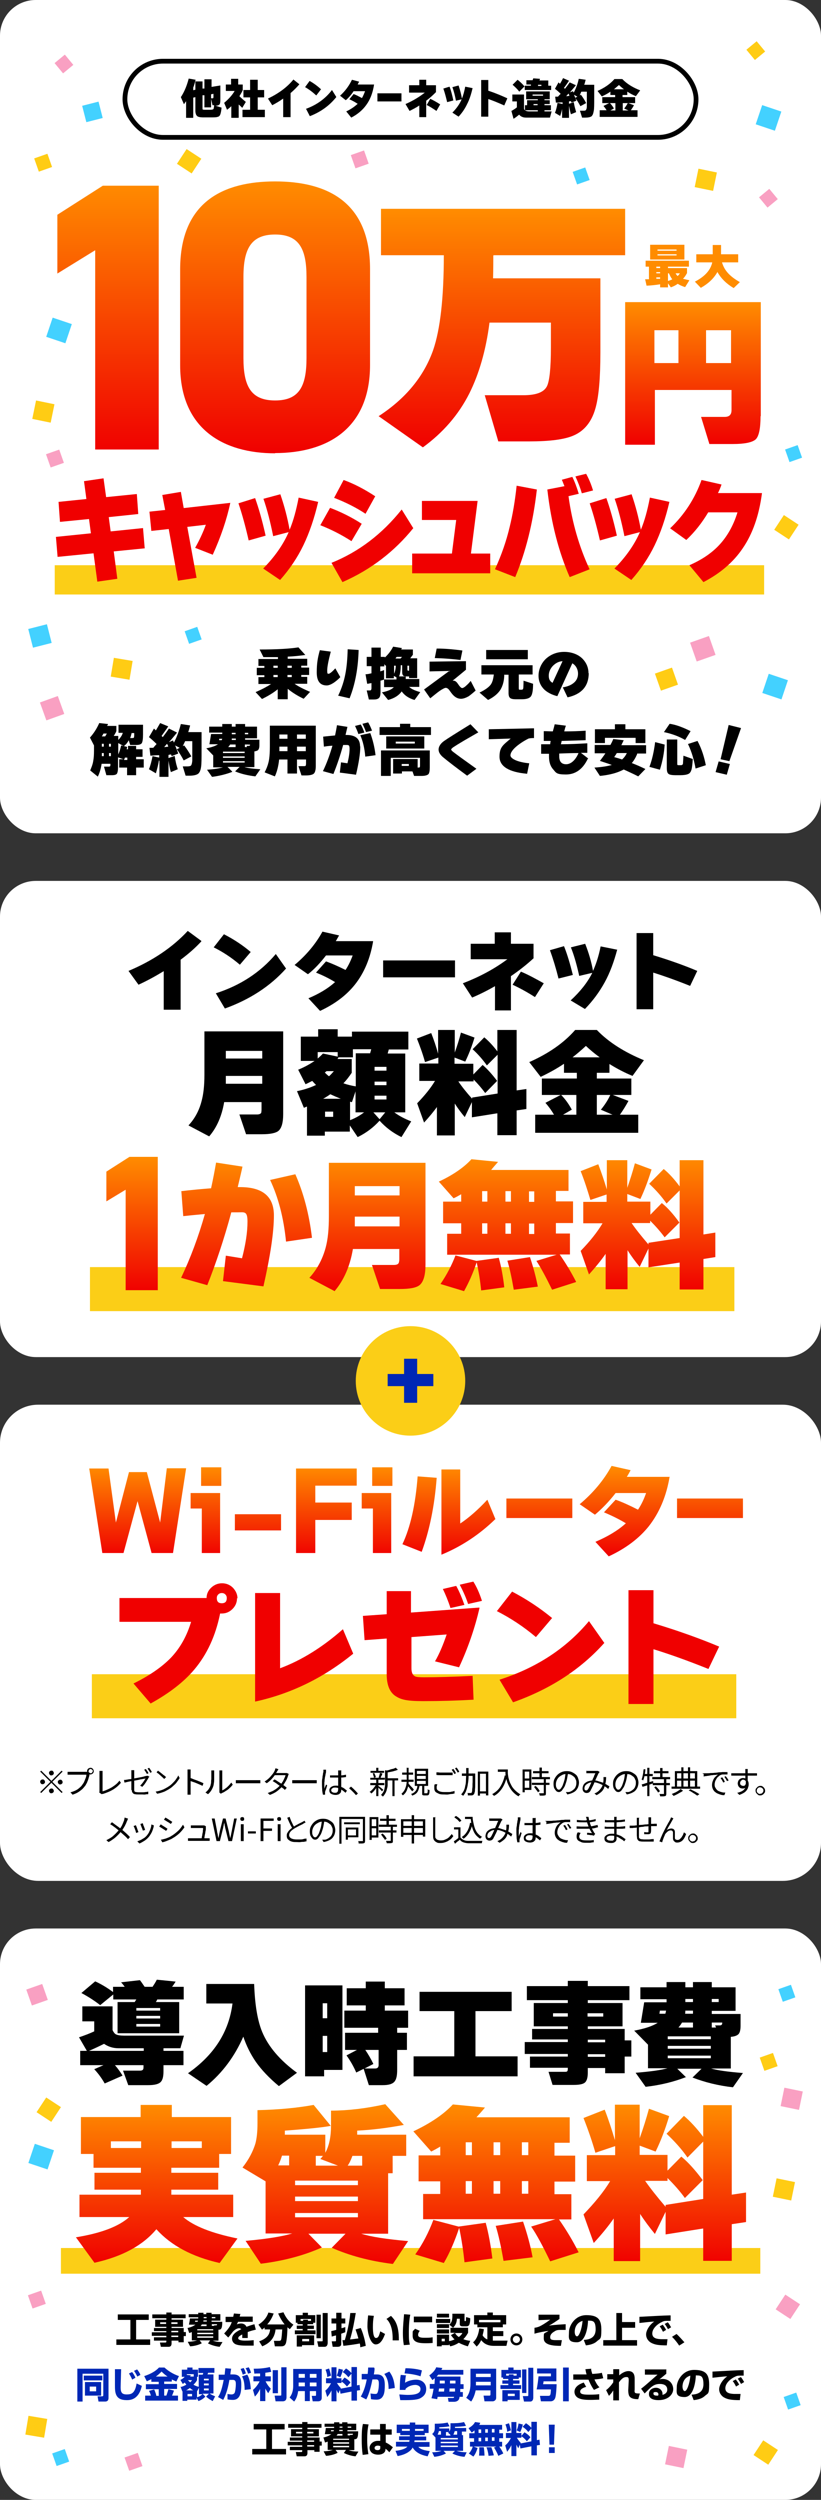 <?xml version="1.0" encoding="UTF-8"?>
<svg xmlns="http://www.w3.org/2000/svg" xmlns:xlink="http://www.w3.org/1999/xlink" viewBox="0 0 345 1050">
<rect x="0" y="0" width="345" height="1050" fill="#333333" stroke="none"/>
<defs>
<linearGradient id="_gradetion_146" data-name="gradetion 146" x1="-899.1" y1="407.5" x2="-899.1" y2="463.8" gradientTransform="translate(1071.8 78.5)" gradientUnits="userSpaceOnUse">
<stop offset="0" stop-color="#ff8c00"/>
<stop offset="1" stop-color="#f00000"/>
</linearGradient>
<linearGradient id="_gradetion_146-2" data-name="gradetion 146" x1="-896.9" y1="537.1" x2="-896.9" y2="575.2" xlink:href="#_gradetion_146"/>
<linearGradient id="_gradetion_146-3" data-name="gradetion 146" x1="-896.9" y1="537.1" x2="-896.9" y2="575.2" xlink:href="#_gradetion_146"/>
<linearGradient id="_gradetion_146-4" data-name="gradetion 146" x1="-896.9" y1="537.1" x2="-896.9" y2="575.2" xlink:href="#_gradetion_146"/>
<linearGradient id="_gradetion_146-5" data-name="gradetion 146" x1="-896.9" y1="537.1" x2="-896.9" y2="575.2" xlink:href="#_gradetion_146"/>
<linearGradient id="_gradetion_146-6" data-name="gradetion 146" x1="-896.9" y1="537.1" x2="-896.9" y2="575.2" xlink:href="#_gradetion_146"/>
<linearGradient id="_gradetion_146-7" data-name="gradetion 146" x1="-896.9" y1="537.1" x2="-896.9" y2="575.2" xlink:href="#_gradetion_146"/>
<linearGradient id="_gradetion_146-8" data-name="gradetion 146" x1="-896.9" y1="537.1" x2="-896.9" y2="575.2" xlink:href="#_gradetion_146"/>
<linearGradient id="_gradetion_146-9" data-name="gradetion 146" x1="-896.9" y1="537.1" x2="-896.9" y2="575.2" xlink:href="#_gradetion_146"/>
<linearGradient id="_gradetion_146-10" data-name="gradetion 146" x1="-896.9" y1="537.1" x2="-896.9" y2="575.2" xlink:href="#_gradetion_146"/>
<linearGradient id="_gradetion_146-11" data-name="gradetion 146" x1="-982" y1="-2.2" x2="-982" y2="111.9" xlink:href="#_gradetion_146"/>
<linearGradient id="_gradetion_146-12" data-name="gradetion 146" x1="-982" y1="-2.2" x2="-982" y2="111.9" xlink:href="#_gradetion_146"/>
<linearGradient id="_gradetion_146-13" data-name="gradetion 146" x1="-780.7" y1="48.4" x2="-780.7" y2="108.3" xlink:href="#_gradetion_146"/>
<linearGradient id="_gradetion_146-14" data-name="gradetion 146" x1="-861" y1="9.4" x2="-861" y2="109.5" xlink:href="#_gradetion_146"/>
<linearGradient id="_gradetion_146-15" data-name="gradetion 146" x1="-899" y1="805.2" x2="-899" y2="872.3" xlink:href="#_gradetion_146"/>
<linearGradient id="_gradetion_146-16" data-name="gradetion 146" x1="-899" y1="805.2" x2="-899" y2="872.3" xlink:href="#_gradetion_146"/>
<linearGradient id="_gradetion_146-17" data-name="gradetion 146" x1="-899" y1="805.2" x2="-899" y2="872.3" xlink:href="#_gradetion_146"/>
<linearGradient id="_gradetion_146-18" data-name="gradetion 146" x1="-899" y1="805.2" x2="-899" y2="872.3" xlink:href="#_gradetion_146"/>
</defs>
<g>
<rect width="345" height="350" rx="15" ry="15" fill="#fff"/>
<rect y="370" width="345" height="200" rx="15" ry="15" fill="#fff"/>
<rect y="590" width="345" height="200" rx="16" ry="16" fill="#fff"/>
<g>
<g>
<path d="m110.2,462.9h-16c-1,5.9-3.1,10.7-6.3,14.4l-8.7-4.6c2.7-2.9,4.5-6.3,5.5-10.2.8-2.9,1.2-6.6,1.2-11v-18.3h33.1v34.8c0,3.6-.7,5.9-2,7-1.1.9-3.4,1.4-6.9,1.4h-6.7l-2.8-8.3h7.4c1,0,1.6-.3,1.8-.8,0-.2.1-.6.1-1.2v-3.4Zm0-18.3v-3.2h-15.3v3.2h15.3Zm-15.3,10.6h15.3v-3.3h-15.3v3.3Z"/>
<path d="m163.4,440.7c-.1.5-.3,1-.5,1.8h7.4v24.7h-4.6c2,1.5,4.3,2.7,7.1,3.8l-4.1,6.6c-3.5-1.7-6.6-4-9.2-6.9-2.6,2.9-5.7,5.2-9.2,6.9l-3.3-4.9v2.6h-10.5v1.7h-7.5v-12.2c-.3,0-.7.3-1.3.5l-2.9-7c3-.6,5.7-1.5,8-2.6-.4-.4-.9-.9-1.6-1.7-.8.4-1.7.9-2.8,1.4l-3.1-6.1c2.7-1.1,5-2.4,6.9-3.7h-5.8v-10.2h7.3v-3.1h8.2v3.1h6v-2.1h23.7v7.5h-8.4Zm-30,4c.9-.8,1.7-1.5,2.3-2.2l6.2,1.3v-1.9h-8.4v2.8Zm2.5,16.8h7.3c-1.5-.6-2.9-1.2-4.4-1.9-1.1.8-2.1,1.4-3,1.9Zm2.3-9.4c.8-.7,1.4-1.4,2.1-2.2h-3.1c0,0-.3.3-.7.6.5.5,1,1,1.8,1.6Zm1.8,17v-2.2h-3.4v2.2h3.4Zm15.5-26.6c.1-.4.3-1,.5-1.8h-7.7v3.4h-6.1c0,.2-.2.4-.4.7h6v5.8c-1.1,1.6-2.2,3.1-3.5,4.4,1.7.6,3.4,1,5.2,1.3v-13.9h6Zm-8.4,28c2.3-.9,4.2-2,5.9-3.3h-3.6v-8.8l-1.5,4.5c-.3,0-.6-.1-.8-.2v7.8Zm9.8-3.3l2.6,2.9,2.4-2.9h-5.1Zm5.5-17.5v-1.6h-5v1.6h5Zm0,6.1v-1.5h-5v1.5h5Zm0,6v-1.6h-5v1.6h5Z"/>
<path d="m184,464.4c-1.6,2.3-3.6,4.7-5.8,7.1l-2.9-8.1c3.2-3.3,5.7-6.4,7.5-9.4h-6.6v-7.3h8v-2.5l-5.6,1.9c-.9-3.3-2.1-6.6-3.4-9.9l6-2.3c1.1,2.8,2.1,5.7,2.9,8.7v-10h7v9.5c1-2.8,1.9-5.6,2.6-8.4l5.7,2.1c-1.1,3.7-2.4,7-3.9,10.1l-4.5-1.7v2.6h7.9v4.5l3.9-4c1.9,1.6,3.9,3.8,6.1,6.7l-5,5.1c-1.4-1.9-3-3.8-4.9-5.7v.8h-6.4c1.4,2.1,3.3,4.5,5.8,7.3v-.5l10.7-1.7v-16.3l-4.5,4.5c-1.7-2.4-3.7-4.7-6-6.8l4.9-5c1.8,1.5,3.6,3.4,5.5,5.9v-9h8.1v25.4l4.1-.6v8.4l-4.1.6v10.4h-8.1v-9.2l-10.7,1.7v-6.4l-3,6.3c-1.6-1.9-3-3.8-4.2-5.7v13.4h-7.5v-12.4Z"/>
<path d="m270.6,445.3l-4.8,6.6c-3.2-1.3-6.5-3-9.7-5v3.7h-5.3v2.4h14.5v6.9h-7.8l6.6,2.5c-1.2,2.2-2.4,4.1-3.6,5.8h7.7v7.6h-43.3v-7.6h7.9c-1.1-1.9-2.3-3.5-3.6-5l6.4-3.3h-7.9v-6.9h14.7v-2.4h-5.4v-3.8c-3.1,2.1-6.4,3.9-9.8,5.5l-4.8-6.2c7.9-3.5,14.4-7.9,19.3-13.5h9.1c5,5.2,11.7,9.4,20,12.8Zm-30.2,20.7l-3.8,2.2h5.6v-8.3h-6.4c1.7,1.7,3.2,3.8,4.5,6.2Zm11.6-21.9c-2.2-1.6-4.1-3.2-5.8-4.8-1.8,1.7-3.7,3.3-5.6,4.8h11.5Zm4.5,15.8h-5.7v8.3h6.6l-4.9-2.1c1.7-2.1,3-4.1,4-6.3Z"/>
</g>
<g>
<path d="m84.6,395.4c-2.4,2.6-5.2,5.1-8.7,7.7v21h-7.1v-16.2c-3.6,2.2-7.1,4.1-10.6,5.7l-4.2-5.8c10.2-4.3,18.5-9.9,24.9-16.8l5.7,4.2Z"/>
<path d="m105.4,399.8l-4.6,5.4c-3.5-3-7.2-5.4-11-7.3l4.3-5.5c4.1,2.1,7.9,4.6,11.3,7.5Zm14.8,7c-6.6,7.4-15.2,13-25.7,16.8l-3.8-6.4c10.3-3.3,18.7-8.8,25.2-16.5l4.3,6.1Z"/>
<path d="m156.8,395.3c-1.2,7.3-3.8,13.4-7.7,18.3-3.6,4.5-8.4,8.1-14.6,11l-4.9-5.3c4.5-1.9,8.2-4.1,11.2-6.8-2.6-1.6-5.3-2.9-8-4l4.2-4.7c2.5.9,5.2,2.1,8.2,3.6,1.2-1.8,2.2-3.9,3-6.1h-11.2c-2.4,3.1-4.9,5.8-7.6,7.9l-5.6-3.9c5-4.2,8.9-8.9,11.7-14l7,1.6c-.5.8-.9,1.6-1.4,2.4h15.8Z"/>
<path d="m191.2,410.5h-30.2v-7.1h30.2v7.1Z"/>
<path d="m224.3,402.4c-2.9,2.7-6.1,5.2-9.6,7.6v14.4h-6.7v-10.2c-3.1,1.8-6.3,3.4-9.6,4.8l-3.9-6c7-2.7,13.2-6,18.7-10.1h-15.4v-6.5h10.1v-4.8h6.8v4.8h9.5v6Zm4.2,10.6l-3.7,5.8c-3.1-2-6.2-3.7-9.4-5.2l3.5-5.5c3.1,1.3,6.2,3,9.6,4.9Z"/>
<path d="m240.7,409.5l-6,1.5c-1.1-4.4-2.3-8.3-3.6-11.9l5.9-1.7c1.3,3.2,2.5,7.2,3.7,12Zm18.7-10.8c-1.4,5.3-3.1,9.9-5.3,13.9-2.2,4-4.9,7.7-8.3,11.2l-6-3.6c4.1-3.8,7.1-7.6,9.1-11.6l-5.5,1.3c-1-4.5-2.1-8.5-3.5-12l6-1.5c1.5,3.8,2.6,7.5,3.3,11.4,1.3-2.9,2.4-6.3,3.2-10.3l7,1.4Z"/>
<path d="m293,407.8l-3,6.3c-6.2-2.5-11.4-4.3-15.5-5.6v15.4h-7v-32h7v9.3c6.9,2.1,13.1,4.3,18.5,6.6Z"/>
</g>
<rect x="37.8" y="532.2" width="270.8" height="18.5" fill="#fbce17"/>
<g>
<path d="m66.4,541.9h-13.6v-42.2l-8.1,4.9v-12.5l9.7-6.2h11.9v55.9Z" fill="url(#_gradetion_146)"/>
<path d="m115.1,510.5c0,7.1-1.5,17-4.4,29.8l-17-2.2,1.2-10.7,6.8,1.1c1.5-5.8,2.3-10.9,2.3-15.4s-1.3-3.9-4-3.9h-2.8c-3,11.1-6.4,21.3-10.1,30.6l-11-3.1c4-8.4,7.3-17.3,10-26.8-4.3.4-7.3.7-9.1.9l-.8-10.5c4.3-.5,8.5-.9,12.5-1.2.8-3.7,1.5-7.3,2.1-10.8l11.1,1.7c-.6,2.8-1.3,5.6-2,8.6h1c9.4,0,14.2,3.9,14.2,11.9Zm16,9.4l-10.9,1.6c-1-9.9-3.2-18.5-6.7-25.9l10.6-2.4c3.4,7.7,5.8,16.6,7,26.7Z" fill="url(#_gradetion_146)"/>
<path d="m167.9,524.6h-19.6c-1.2,7.2-3.8,13.1-7.7,17.7l-10.6-5.6c3.3-3.6,5.5-7.8,6.8-12.5,1-3.6,1.4-8,1.4-13.4v-22.4h40.6v42.7c0,4.4-.8,7.2-2.4,8.6-1.4,1.2-4.2,1.7-8.5,1.7h-8.2l-3.4-10.1h9.1c1.3,0,2-.3,2.2-1,.1-.3.2-.8.2-1.4v-4.2Zm0-22.5v-3.9h-18.8v3.9h18.8Zm-18.8,13h18.8v-4.1h-18.8v4.1Z" fill="url(#_gradetion_146)"/>
<path d="m242,538.5l-10,3.2c-2.6-5.3-4.8-9.4-6.6-12.1l8.5-2.6h-46v-8.8h5.9v-4.4h-7.6v-9.1h7.6v-3.1c-1.2.7-2.3,1.3-3.2,1.7l-6.2-7c6-2.8,10.6-6,13.7-9.4l11.2,1.1c-1.2,1.4-2.2,2.5-2.9,3.4h32.5v8.8h-5.3v4.4h7.2v9.1h-7.2v4.4h5.9v8.8h-4.3c2.5,3.6,4.8,7.4,6.9,11.5Zm-41.7-8.3c-1.5,4.5-3.3,8.5-5.3,12.1l-9.9-3c2.6-3.8,4.7-7.8,6.3-12l8.8,2.3h0c0,0,9.4-1.3,9.4-1.3,1,3.6,1.8,7.8,2.3,12.4l-9.7,1.3c-.4-3.9-1-7.8-1.9-11.8Zm2.3-29.9v4.4h2.2v-4.4h-2.2Zm2.2,17.9v-4.4h-2.2v4.4h2.2Zm7.6-17.9v4.4h2.3v-4.4h-2.3Zm2.3,17.9v-4.4h-2.3v4.4h2.3Zm11.3,22.2l-10.1,1.3c-.9-5.2-1.8-9.3-2.7-12.2l9.5-1.5c1.4,4.2,2.5,8.3,3.3,12.4Zm-3.7-40v4.4h2.2v-4.4h-2.2Zm2.2,17.9v-4.4h-2.2v4.4h2.2Z" fill="url(#_gradetion_146)"/>
<path d="m254.6,526.5c-2,2.9-4.4,5.8-7.1,8.8l-3.5-9.9c3.9-4,7-7.9,9.2-11.6h-8.1v-9h9.8v-3.1l-6.8,2.3c-1.2-4-2.5-8.1-4.1-12.1l7.4-2.9c1.3,3.4,2.5,6.9,3.6,10.6v-12.3h8.6v11.6c1.2-3.5,2.3-6.9,3.2-10.3l7,2.6c-1.4,4.5-2.9,8.6-4.7,12.4l-5.5-2.1v3.2h9.7v5.5l4.8-4.9c2.4,1.9,4.8,4.6,7.4,8.2l-6.2,6.2c-1.7-2.3-3.7-4.6-6.1-7v1h-7.8c1.7,2.5,4.1,5.5,7.1,9v-.7l13.1-2v-20l-5.5,5.5c-2.1-3-4.5-5.7-7.3-8.3l6.1-6.2c2.2,1.8,4.4,4.2,6.7,7.3v-11h10v31.2l5-.8v10.3l-5,.8v12.8h-10v-11.3l-13.1,2v-7.9l-3.7,7.7c-1.9-2.3-3.6-4.6-5.1-7v16.4h-9.2v-15.2Z" fill="url(#_gradetion_146)"/>
</g>
</g>
<g>
<g>
<path d="m21.6,748l4.3-4.3.4.4-4.3,4.3,4.3,4.3-.4.4-4.3-4.3-4.3,4.3-.4-.4,4.3-4.3-4.3-4.3.4-.4,4.3,4.3Zm-2.7.4c0,.3,0,.5-.3.7-.2.2-.4.3-.7.3s-.5,0-.7-.3c-.2-.2-.3-.4-.3-.7s0-.5.3-.7c.2-.2.4-.3.7-.3s.5,0,.7.3c.2.2.3.4.3.7Zm2.7-2.7c-.3,0-.5,0-.7-.3-.2-.2-.3-.4-.3-.7s0-.5.3-.7c.2-.2.4-.3.7-.3s.5,0,.7.3c.2.2.3.4.3.7s0,.5-.3.7c-.2.2-.4.3-.7.3Zm0,5.5c.3,0,.5,0,.7.3.2.2.3.4.3.7s0,.5-.3.7c-.2.2-.4.3-.7.3s-.5,0-.7-.3c-.2-.2-.3-.4-.3-.7s0-.5.3-.7c.2-.2.4-.3.7-.3Zm2.7-2.7c0-.3,0-.5.3-.7s.4-.3.7-.3.5,0,.7.3c.2.2.3.4.3.7s0,.5-.3.7c-.2.2-.4.3-.7.3s-.5,0-.7-.3c-.2-.2-.3-.4-.3-.7Z"/>
<path d="m37.7,744.8c0,0,0,.2-.1.3s0,.2,0,.4c0,.3-.2.7-.3,1.1-.1.4-.2.8-.4,1.3-.2.4-.3.9-.6,1.3-.2.4-.4.8-.7,1.1-.4.5-.8,1-1.3,1.4-.5.4-1,.8-1.7,1.2s-1.3.6-2.1.9l-.9-1c.8-.2,1.6-.5,2.2-.8.6-.3,1.2-.7,1.6-1.1.5-.4.9-.8,1.2-1.3.3-.4.6-.8.8-1.3s.4-1,.6-1.5c.2-.5.3-1,.3-1.4h-6.6c-.3,0-.5,0-.7,0-.2,0-.4,0-.6,0v-1.2c.1,0,.3,0,.4,0,.1,0,.3,0,.5,0s.3,0,.4,0h6.5c0,0,.2,0,.3,0s.2,0,.4,0l.8.5Zm-1.1-.9c0-.3,0-.5.2-.7.1-.2.3-.4.5-.5.2-.1.5-.2.7-.2s.5,0,.7.2c.2.1.4.3.5.5.1.2.2.5.2.7s0,.5-.2.7c-.1.2-.3.4-.5.5-.2.1-.5.2-.7.2s-.5,0-.7-.2c-.2-.1-.4-.3-.5-.5s-.2-.5-.2-.7Zm.6,0c0,.2,0,.4.3.6s.4.3.6.3.4,0,.6-.3.3-.4.3-.6,0-.4-.3-.6-.4-.3-.6-.3-.4,0-.6.3-.3.4-.3.6Z"/>
<path d="m41.7,752.9c0-.1,0-.2.1-.3,0,0,0-.2,0-.3v-7.4c0-.1,0-.2,0-.4,0-.2,0-.3,0-.4,0-.1,0-.3,0-.3h1.3c0,.2,0,.3,0,.6,0,.2,0,.4,0,.6v7.4c.6-.2,1.3-.4,1.9-.7.7-.3,1.3-.6,2-1,.6-.4,1.2-.8,1.8-1.3.6-.5,1-1,1.4-1.5l.6.9c-.8,1-1.9,2-3.2,2.8s-2.8,1.4-4.4,1.9c0,0-.2,0-.2,0,0,0-.2,0-.3.1l-.8-.6Z"/>
<path d="m62.8,746.1c0,0,0,.2-.2.3,0,0-.1.2-.2.3-.1.3-.3.6-.5.9-.2.3-.4.7-.6,1s-.5.7-.7,1c-.3.3-.5.6-.8.9l-.9-.5c.3-.3.6-.6.9-1,.3-.4.6-.8.8-1.1.2-.4.4-.7.6-.9,0,0-.2,0-.5.1-.3,0-.7.1-1.1.2-.5,0-1,.2-1.5.3-.6.1-1.1.2-1.7.3-.6.1-1.1.2-1.7.3s-1,.2-1.4.3-.7.2-1,.2l-.2-1.1c.2,0,.6,0,1-.1.4,0,.9-.2,1.4-.2.5,0,1.1-.2,1.7-.3.6-.1,1.1-.2,1.7-.3.6-.1,1.1-.2,1.6-.3s.9-.2,1.2-.3.6-.1.7-.2c.1,0,.3,0,.4,0,.1,0,.2,0,.3-.1l.8.6Zm-7.6,5.8v-7.6c0-.1,0-.3,0-.4,0-.1,0-.3,0-.4h1.2c0,.2,0,.4,0,.6,0,.2,0,.4,0,.6v6.9c0,.3,0,.5.1.7,0,.2.3.3.6.4.3,0,.7.1,1.2.1s1,0,1.4,0c.5,0,.9,0,1.3-.1.4,0,.9-.1,1.3-.2v1.1c-.4,0-.8,0-1.2.1s-.9,0-1.3,0c-.5,0-1,0-1.5,0s-1.1,0-1.5-.1c-.4,0-.7-.2-.9-.4-.2-.2-.3-.4-.4-.6s-.1-.5-.1-.8Zm6.1-8.9c.1.2.2.3.4.6.1.2.3.4.4.6s.2.4.3.6l-.7.3c-.1-.3-.3-.6-.5-.9-.2-.3-.4-.6-.6-.9l.7-.3Zm1.4-.5c.1.2.2.3.4.6.1.2.3.4.4.6s.2.4.3.6l-.7.3c-.1-.3-.3-.6-.5-.9-.2-.3-.4-.6-.6-.9l.7-.3Z"/>
<path d="m65.4,752.5c.8-.1,1.5-.3,2.1-.5.6-.2,1.2-.4,1.7-.7.5-.3,1-.5,1.4-.8.7-.4,1.3-.9,1.8-1.4s1.1-1.1,1.5-1.7c.4-.6.8-1.1,1-1.7l.6,1.1c-.3.5-.7,1.1-1.1,1.6-.4.6-.9,1.1-1.5,1.6-.5.5-1.1,1-1.8,1.4-.4.3-.9.5-1.4.8-.5.3-1.1.5-1.7.7s-1.3.4-2,.5l-.7-1.1Zm1.1-8.7c.2.2.5.3.8.6.3.2.6.5.9.7.3.3.6.5.9.7s.5.5.7.6l-.8.8c-.2-.2-.4-.4-.6-.6-.3-.2-.5-.5-.9-.8-.3-.3-.6-.5-.9-.8-.3-.2-.6-.4-.8-.6l.7-.8Z"/>
<path d="m78.8,752.2v-7.6c0-.2,0-.4,0-.7,0-.3,0-.5,0-.7h1.3c0,.2,0,.4,0,.7,0,.3,0,.5,0,.7v2.7c0,.5,0,1.1,0,1.6,0,.5,0,1,0,1.5v1.8c0,.1,0,.3,0,.5,0,.2,0,.4,0,.6,0,.2,0,.4,0,.5h-1.3c0-.2,0-.5,0-.7s0-.6,0-.8Zm.9-5.5c.4.1.9.3,1.4.5s1,.4,1.6.6c.5.2,1,.4,1.5.6.5.2.9.4,1.3.6l-.4,1.1c-.4-.2-.8-.4-1.3-.6-.5-.2-.9-.4-1.4-.6-.5-.2-1-.4-1.4-.5-.5-.2-.9-.3-1.2-.4v-1.2Z"/>
<path d="m86.2,753c.5-.4,1-.9,1.4-1.4.4-.6.7-1.1.9-1.8,0-.3.2-.7.2-1.1s0-.9.1-1.4c0-.5,0-1,0-1.5,0-.5,0-.9,0-1.3s0-.4,0-.5c0-.2,0-.3,0-.4h1.2c0,0,0,.1,0,.2s0,.2,0,.3c0,.1,0,.2,0,.4,0,.4,0,.8,0,1.3,0,.5,0,1,0,1.5,0,.5,0,1-.1,1.5s-.1.9-.2,1.2c-.2.7-.5,1.3-.9,2-.4.6-.9,1.2-1.4,1.6l-1-.7Zm6,0c0-.1,0-.2,0-.3,0-.1,0-.3,0-.4v-7.8c0-.3,0-.5,0-.6,0-.2,0-.3,0-.3h1.2c0,0,0,.2,0,.3s0,.4,0,.6v7.5c.4-.2.8-.4,1.3-.8.5-.3.9-.7,1.3-1.1s.8-.9,1.2-1.4l.6.9c-.4.5-.8,1-1.3,1.4-.5.5-1,.9-1.6,1.2-.5.4-1.1.7-1.6.9-.1,0-.2.1-.3.2,0,0-.1,0-.2.1l-.7-.6Z"/>
<path d="m99.1,747.7c.1,0,.3,0,.5,0,.2,0,.4,0,.6,0s.5,0,.7,0h7.1c.3,0,.6,0,.8,0,.2,0,.4,0,.6,0v1.3c-.1,0-.3,0-.6,0-.3,0-.5,0-.8,0h-7.1c-.4,0-.7,0-1,0-.3,0-.6,0-.8,0v-1.3Z"/>
<path d="m117,743.1c-.1.2-.2.4-.3.5-.1.2-.2.3-.3.5-.3.5-.6,1-1,1.6-.4.6-.9,1.1-1.4,1.7-.6.6-1.2,1.1-1.9,1.6l-.9-.7c.7-.5,1.4-1,1.9-1.5s1-1.1,1.4-1.6c.4-.5.7-1,.9-1.4,0-.1.1-.3.2-.5,0-.2.1-.4.2-.6l1.2.4Zm4.4,1.9c0,0-.1.2-.2.3,0,.1,0,.3-.1.4-.1.4-.3.9-.5,1.4-.2.5-.5,1-.8,1.5-.3.5-.6,1-1,1.5-.6.7-1.3,1.4-2.2,2.1s-1.9,1.2-3.2,1.7l-.9-.8c.8-.3,1.5-.6,2.2-.9.7-.4,1.3-.8,1.8-1.2.5-.4,1-.9,1.4-1.4.3-.4.6-.8.9-1.3.3-.5.5-1,.7-1.4.2-.5.4-.9.5-1.3h-4.8l.4-.9h4.1c.2,0,.3,0,.5,0s.3,0,.4,0l.9.5Zm-6,2.4c.4.2.9.5,1.3.8.5.3.9.6,1.4.9s.9.6,1.3.9c.4.3.8.6,1.1.9l-.8.9c-.3-.3-.6-.6-1.1-.9-.4-.3-.8-.7-1.3-1-.5-.3-.9-.7-1.4-1-.5-.3-.9-.6-1.3-.8l.7-.7Z"/>
<path d="m122.8,747.7c.1,0,.3,0,.5,0,.2,0,.4,0,.6,0s.5,0,.7,0h7.1c.3,0,.6,0,.8,0,.2,0,.4,0,.6,0v1.3c-.1,0-.3,0-.6,0-.3,0-.5,0-.8,0h-7.1c-.4,0-.7,0-1,0-.3,0-.6,0-.8,0v-1.3Z"/>
<path d="m137,743.4c0,0,0,.2,0,.3s0,.2,0,.3c0,.1,0,.2,0,.3,0,.2-.1.5-.2.9,0,.3-.1.7-.2,1.1s-.1.8-.2,1.2c0,.4,0,.8-.1,1.1,0,.4,0,.7,0,1s0,.6,0,.9,0,.6,0,.9c0-.2.1-.4.2-.6,0-.2.2-.5.3-.7,0-.2.2-.4.2-.6l.5.4c-.1.3-.2.6-.3,1-.1.4-.2.7-.4,1.1-.1.3-.2.6-.2.8,0,0,0,.2,0,.3,0,.1,0,.2,0,.3,0,0,0,.1,0,.2,0,0,0,.2,0,.2h-.9c-.1-.4-.2-1-.3-1.7,0-.7-.1-1.5-.1-2.4s0-1,0-1.5c0-.5.1-1,.2-1.5,0-.5.1-1,.2-1.4,0-.4.1-.8.2-1,0-.1,0-.3,0-.5,0-.2,0-.3,0-.5h1.1Zm6.4,0c0,.1,0,.3,0,.4s0,.3,0,.4c0,.2,0,.4,0,.6s0,.5,0,.8v.8c0,.5,0,1,0,1.5,0,.5,0,1,0,1.4,0,.5,0,.9,0,1.3s0,.8,0,1.1,0,.5-.1.8c0,.3-.2.5-.4.7-.2.2-.4.4-.7.5s-.7.2-1.1.2c-.9,0-1.5-.2-2-.5-.5-.3-.7-.8-.7-1.4s.1-.7.3-1c.2-.3.5-.5.9-.7.4-.2.9-.3,1.4-.3s1.1,0,1.5.2.9.3,1.3.5.8.4,1.1.7c.3.2.6.5.9.7l-.6.9c-.5-.4-.9-.8-1.4-1.1-.5-.3-.9-.6-1.4-.8-.5-.2-1-.3-1.5-.3s-.9,0-1.2.3c-.3.2-.5.4-.5.8s.1.6.4.8c.3.2.7.3,1.1.3s.7,0,.9-.2c.2-.1.3-.3.4-.5,0-.2.1-.5.1-.7s0-.6,0-.9c0-.4,0-.8,0-1.3,0-.5,0-1,0-1.4,0-.5,0-1,0-1.4v-2.2c0-.1,0-.2,0-.4,0-.2,0-.3,0-.4h1.2Zm-4.6,2.3c.4,0,.7,0,1.1,0,.4,0,.7,0,1.1,0,.8,0,1.6,0,2.3,0s1.5-.2,2.1-.3v1c-.7.1-1.4.2-2.2.2-.8,0-1.5,0-2.3,0-.4,0-.7,0-1.1,0-.4,0-.7,0-1.1,0v-1Z"/>
<path d="m149.6,754c-.3-.3-.6-.7-.9-1-.3-.3-.7-.7-1-1-.3-.3-.7-.6-1-.9l.8-.7c.3.3.6.5,1,.9.3.3.7.7,1,1s.6.7.9,1l-.9.8Z"/>
<path d="m158.2,749.3l.7.3c-.2.5-.5.9-.8,1.4-.3.5-.7.9-1,1.3-.4.4-.7.8-1.1,1,0-.1-.2-.2-.3-.4-.1-.1-.2-.2-.4-.3.4-.2.7-.5,1.1-.9.4-.4.7-.8,1-1.2.3-.4.6-.9.8-1.3Zm-2.6-2.6h6.1v.8h-6.1v-.8Zm0,2.2h5.9v.9h-5.9v-.9Zm.1-5.1h5.7v.8h-5.7v-.8Zm.8,1.1l.8-.2c.1.3.2.6.4.9.1.3.2.6.2.9l-.8.2c0-.3,0-.6-.2-.9,0-.4-.2-.7-.3-1Zm1.6-2.4h.9v1.7h-.9v-1.7Zm0,5h.9v6.9h-.9v-6.9Zm.8,2.6c.1,0,.3.2.5.3.2.2.4.3.7.5.2.2.4.4.6.5.2.2.3.3.4.3l-.6.7c-.1-.1-.2-.3-.4-.5-.2-.2-.4-.4-.6-.6-.2-.2-.4-.4-.6-.6-.2-.2-.4-.3-.5-.4l.5-.5Zm.9-5.4l.9.2c-.1.3-.2.7-.4,1s-.3.6-.4.9l-.8-.2c0-.2.2-.4.2-.6,0-.2.2-.4.2-.7,0-.2.1-.4.2-.6Zm2.2-1.2l1.2.4c0,0,0,.2-.3.2v4c0,.5,0,1,0,1.6s-.1,1.1-.3,1.7c-.1.6-.3,1.1-.6,1.7-.3.5-.6,1-1.1,1.5,0,0-.1-.1-.2-.2,0,0-.2-.2-.3-.3,0,0-.2-.1-.3-.2.4-.4.7-.8,1-1.3s.4-1,.5-1.5c.1-.5.2-1,.2-1.5,0-.5,0-1,0-1.4v-4.5Zm4.4-.9l.8.7c-.4.2-.9.4-1.4.5-.5.2-1.1.3-1.6.4-.6.1-1.1.2-1.6.3,0-.1,0-.2-.1-.4s-.1-.3-.2-.4c.5-.1,1-.2,1.5-.4s1-.3,1.5-.4c.5-.2.8-.3,1.2-.5Zm-3.9,4.3h4.8v.9h-4.8v-.9Zm2.4.4h.9v7.1h-.9v-7.1Z"/>
<path d="m170.8,742.5h.9v4.5c0,.6,0,1.2,0,1.8s-.2,1.3-.3,1.9c-.2.6-.4,1.3-.7,1.8-.3.6-.8,1.1-1.4,1.6,0,0-.1-.2-.2-.2,0,0-.2-.2-.2-.3,0,0-.2-.2-.2-.2.5-.4.9-.9,1.2-1.4.3-.5.5-1.1.7-1.7s.2-1.2.3-1.8,0-1.1,0-1.6v-4.5Zm-2.1,5h5.1v.9h-5.1v-.9Zm.3-3h4.6v.9h-4.6v-.9Zm2.6,4.6c0,0,.2.2.4.4.2.2.3.4.5.6.2.2.4.4.6.6.2.2.4.4.5.6.2.2.3.3.3.4l-.7.7c-.1-.2-.3-.4-.5-.6-.2-.3-.4-.5-.6-.8-.2-.3-.4-.5-.7-.8s-.4-.4-.5-.6l.6-.5Zm3.8.8h.9c0,.5-.2,1-.3,1.4-.1.4-.3.9-.5,1.2-.2.4-.5.7-.9,1-.4.3-.9.5-1.4.7,0-.1-.1-.2-.2-.4s-.2-.3-.3-.3c.7-.2,1.2-.5,1.6-.9.4-.4.7-.8.8-1.2.2-.5.3-1,.3-1.6Zm-1.1-7h5.6v7.2h-5.6v-7.2Zm.9.9v1.3h3.7v-1.3h-3.7Zm0,2.1v1.3h3.7v-1.3h-3.7Zm0,2.1v1.3h3.7v-1.3h-3.7Zm2.2,1.8h.9v3.1c0,.1,0,.2,0,.3,0,0,.1,0,.3,0h.8c0,0,.2,0,.2-.1,0,0,0-.2.1-.5s0-.6,0-1.1c0,0,.2.1.2.2,0,0,.2,0,.3.1.1,0,.2,0,.3,0,0,.6,0,1-.1,1.4,0,.3-.2.5-.3.7-.1.1-.4.2-.6.2h-1.1c-.3,0-.5,0-.7-.1-.2,0-.3-.2-.3-.4,0-.2,0-.4,0-.7v-3.1Z"/>
<path d="m183.7,749.6c0,.3-.2.5-.2.7,0,.2,0,.5,0,.7,0,.5.3.9.8,1.2s1.3.5,2.3.5,1.2,0,1.7,0c.6,0,1.1,0,1.5-.2.5,0,.9-.2,1.2-.3v1.1c-.3,0-.7.2-1.1.2-.5,0-1,.1-1.5.2s-1.1,0-1.8,0-1.6,0-2.2-.3-1.1-.5-1.4-.8c-.3-.4-.5-.8-.5-1.4s0-.7,0-1c0-.3.1-.6.2-.8h1.1Zm-.5-5.2c.5,0,1,0,1.6.1.6,0,1.2,0,1.9,0s.8,0,1.3,0c.4,0,.8,0,1.2,0,.4,0,.7,0,1,0v1.1c-.3,0-.6,0-1,0-.4,0-.8,0-1.2,0-.4,0-.8,0-1.2,0-.7,0-1.3,0-1.8,0-.6,0-1.1,0-1.6-.1v-1.1Zm7.3-1.5c.1.2.2.3.4.6.1.2.3.4.4.7.1.2.2.4.3.6l-.7.3c-.1-.3-.3-.6-.5-.9-.2-.3-.4-.6-.6-.9l.7-.3Zm1.4-.5c.1.2.3.4.4.6.1.2.3.4.4.6.1.2.2.4.3.6l-.7.3c-.1-.3-.3-.6-.5-.9-.2-.3-.4-.6-.6-.9l.7-.3Z"/>
<path d="m195.9,742.6h1c0,1.2,0,2.4,0,3.5,0,1.1-.1,2.2-.3,3.2-.1,1-.4,2-.7,2.8-.3.9-.8,1.6-1.3,2.2,0,0-.1-.2-.2-.2,0,0-.2-.2-.3-.2,0,0-.2-.1-.3-.2.4-.5.8-1,1.1-1.6.3-.6.5-1.3.6-2,.2-.7.3-1.5.3-2.3,0-.8.1-1.7.1-2.5,0-.9,0-1.8,0-2.7Zm-1.8,2.3h5v1h-5v-1Zm4.7,0h.9v.5c0,1.4,0,2.7,0,3.7,0,1,0,1.8-.1,2.4,0,.6,0,1.1-.2,1.4,0,.3-.1.6-.3.7-.1.2-.2.3-.4.4-.1,0-.3.1-.5.1-.2,0-.4,0-.7,0-.3,0-.6,0-.9,0,0-.1,0-.3,0-.5,0-.2-.1-.3-.2-.5.3,0,.6,0,.8,0,.3,0,.4,0,.6,0,0,0,.2,0,.2,0,0,0,.1,0,.2-.2,0,0,.1-.3.2-.6,0-.3,0-.8.1-1.4s0-1.4.1-2.4c0-1,0-2.1,0-3.5v-.2Zm2-.8h4.4v10h-1v-9.1h-2.5v9.2h-.9v-10.2Zm.4,8.3h3.5v.9h-3.5v-.9Z"/>
<path d="m212,745.7l1.1.2c-.3,1.3-.7,2.5-1.2,3.6-.5,1.1-1.1,2-1.8,2.8-.7.8-1.5,1.5-2.5,2,0,0-.1-.2-.2-.2-.1,0-.2-.2-.3-.3s-.2-.2-.3-.2c1.4-.8,2.6-1.8,3.4-3.1.8-1.3,1.5-2.9,1.9-4.7Zm-2.8-2.5h3.7v1h-3.7v-1Zm3.2,0h1c0,.4,0,.8,0,1.4,0,.5.1,1.1.2,1.7.1.6.3,1.2.5,1.9.2.6.6,1.3.9,1.9s.9,1.3,1.5,1.9c.6.6,1.3,1.1,2.2,1.7,0,0-.2.1-.3.2-.1,0-.2.2-.3.3,0,.1-.2.2-.2.3-.9-.5-1.6-1.1-2.2-1.7-.6-.6-1.1-1.3-1.5-2-.4-.7-.7-1.4-1-2.1-.2-.7-.4-1.4-.6-2-.1-.7-.2-1.3-.2-1.8,0-.6,0-1,0-1.4Z"/>
<path d="m219.6,743.2h.9v9.6h-.9v-9.6Zm.5,0h3.2v8.6h-3.2v-.9h2.3v-6.8h-2.3v-.9Zm0,3.8h2.7v.9h-2.7v-.9Zm3.4-.6h7.6v.9h-7.6v-.9Zm0,2.4h7.4v.9h-7.4v-.9Zm.5-4.9h6.5v.9h-6.5v-.9Zm.3,6.7l.8-.5c.2.2.4.5.7.7.2.3.4.5.6.8.2.3.3.5.4.7l-.8.5c0-.2-.2-.5-.4-.7s-.4-.5-.6-.8c-.2-.3-.4-.5-.6-.8Zm4.1-3.4h1v6c0,.3,0,.5-.1.6,0,.2-.2.3-.4.3-.2,0-.5.1-.8.1-.3,0-.8,0-1.3,0,0-.1,0-.3-.1-.5s-.1-.3-.2-.5c.4,0,.8,0,1.1,0s.5,0,.7,0c.1,0,.2,0,.2,0s0,0,0-.2v-6Zm-1.7-4.8h1v4.6h-1v-4.6Z"/>
<path d="m238.7,744.4c0,.7-.2,1.4-.3,2.1-.1.7-.3,1.5-.5,2.1-.3.9-.5,1.6-.9,2.2s-.7,1-1,1.4c-.4.3-.7.5-1.1.5s-.8-.1-1.1-.4-.6-.7-.9-1.2c-.2-.5-.3-1.1-.3-1.9s.1-1.4.4-2c.3-.6.7-1.2,1.2-1.7.5-.5,1.1-.9,1.8-1.2.7-.3,1.4-.4,2.2-.4s1.4.1,2.1.4c.6.3,1.1.6,1.6,1s.8.9,1,1.5c.2.6.4,1.2.4,1.9s-.2,1.7-.6,2.4-.9,1.3-1.7,1.7c-.7.4-1.6.7-2.6.9l-.6-1c.2,0,.4,0,.6,0,.2,0,.4,0,.5,0,.4,0,.8-.2,1.2-.4s.7-.5,1.1-.8c.3-.3.6-.7.7-1.1.2-.4.3-.9.3-1.5s0-1-.3-1.5c-.2-.5-.4-.9-.8-1.2s-.8-.6-1.2-.8-1-.3-1.7-.3-1.4.1-1.9.4c-.6.3-1.1.6-1.5,1-.4.4-.7.9-.9,1.4-.2.5-.3,1-.3,1.5s0,1,.2,1.3c.1.4.3.6.5.8.2.2.4.2.6.2s.4-.1.6-.3c.2-.2.4-.5.7-1s.4-1,.7-1.8c.2-.6.4-1.3.5-2,.1-.7.2-1.4.3-2.1h1.1Z"/>
<path d="m246.6,743.8c.2,0,.3,0,.5,0s.3,0,.5,0,.4,0,.7,0c.3,0,.6,0,.9,0,.3,0,.6,0,.8,0,.3,0,.5,0,.6,0,.1,0,.2,0,.4,0,.1,0,.2,0,.3,0l.7.5c0,0-.1.1-.2.2s-.1.1-.2.2c-.1.2-.3.5-.5,1-.2.4-.4.9-.6,1.3-.2.5-.4.9-.6,1.4-.1.3-.3.6-.4,1-.2.3-.3.7-.5,1s-.3.7-.5,1c-.2.3-.3.6-.4.8-.2.3-.5.6-.7.7-.3.1-.6.2-.9.2-.5,0-.9-.2-1.2-.5-.3-.3-.5-.8-.5-1.3s.1-.9.3-1.4.5-.8.9-1.1.9-.6,1.4-.7,1.2-.3,1.8-.3,1.4,0,2.1.3c.7.2,1.3.4,1.9.6s1.1.5,1.6.8.9.6,1.3.8l-.5,1.1c-.4-.3-.8-.7-1.3-1-.5-.3-1-.6-1.6-.9s-1.2-.5-1.8-.7c-.6-.2-1.3-.2-1.9-.2s-1.3.1-1.8.4-.9.5-1.2.9c-.3.4-.4.8-.4,1.2s0,.5.2.7c.2.2.3.2.5.2s.3,0,.4-.1c.1,0,.2-.2.4-.4.1-.2.3-.4.4-.7.1-.3.3-.5.4-.8s.3-.6.4-.9.3-.6.4-.9c.2-.4.3-.8.5-1.2s.4-.8.5-1.2c.2-.4.3-.7.5-1-.1,0-.3,0-.6,0-.2,0-.5,0-.8,0s-.5,0-.8,0c-.2,0-.4,0-.6,0-.1,0-.3,0-.5,0-.2,0-.3,0-.5,0v-1.1Zm8.1,2.8c0,.9-.1,1.8-.3,2.5s-.4,1.4-.6,2c-.3.6-.7,1.2-1.2,1.6s-1.1.9-1.9,1.3l-.9-.7c.8-.3,1.4-.7,1.9-1.2s.8-.9,1.1-1.4.5-1,.6-1.6c.1-.5.2-1,.2-1.5,0-.2,0-.4,0-.6,0-.2,0-.4,0-.6h1.1Z"/>
<path d="m263.7,744.4c0,.7-.2,1.4-.3,2.1-.1.7-.3,1.5-.5,2.1-.3.9-.5,1.6-.9,2.2s-.7,1-1,1.4c-.4.3-.7.5-1.1.5s-.8-.1-1.1-.4-.6-.7-.9-1.2c-.2-.5-.3-1.1-.3-1.9s.1-1.4.4-2c.3-.6.7-1.2,1.2-1.7.5-.5,1.1-.9,1.8-1.2.7-.3,1.4-.4,2.2-.4s1.4.1,2.1.4c.6.3,1.1.6,1.6,1s.8.9,1,1.5c.2.6.4,1.2.4,1.9s-.2,1.7-.6,2.4-.9,1.3-1.7,1.7c-.7.4-1.6.7-2.6.9l-.6-1c.2,0,.4,0,.6,0,.2,0,.4,0,.5,0,.4,0,.8-.2,1.2-.4s.7-.5,1.1-.8c.3-.3.6-.7.7-1.1.2-.4.3-.9.3-1.5s0-1-.3-1.5c-.2-.5-.4-.9-.8-1.2s-.8-.6-1.2-.8-1-.3-1.7-.3-1.4.1-1.9.4c-.6.3-1.1.6-1.5,1-.4.4-.7.9-.9,1.4-.2.5-.3,1-.3,1.5s0,1,.2,1.3c.1.4.3.6.5.8.2.2.4.2.6.2s.4-.1.6-.3c.2-.2.4-.5.7-1s.4-1,.7-1.8c.2-.6.4-1.3.5-2,.1-.7.2-1.4.3-2.1h1.1Z"/>
<path d="m270.4,743.1h.8c0,.7-.1,1.3-.2,1.8,0,.6-.2,1.1-.3,1.6-.1.5-.3.9-.4,1.3,0,0-.1,0-.2-.1,0,0-.2-.1-.3-.2,0,0-.2,0-.2-.1.2-.4.3-.8.4-1.3.1-.5.2-1,.3-1.5,0-.5.1-1.1.2-1.6Zm-.8,6.4c.4-.1.9-.2,1.4-.4s1.1-.3,1.7-.5c.6-.2,1.2-.4,1.8-.5v.9c-.7.3-1.5.5-2.3.8s-1.6.5-2.2.7l-.3-.9Zm.9-4.4h3.8v.9h-3.9l.2-.9Zm1.5-2.6h.9v11.9h-.9v-11.9Zm2.1,3.9h7.5v.9h-7.5v-.9Zm.2,2.5h7.2v.9h-7.2v-.9Zm.5-5h6.1v.9h-6.1v-.9Zm.1,6.8l.7-.4c.2.2.4.4.7.7.2.2.4.5.6.7.2.2.3.5.4.7l-.8.5c0-.2-.2-.4-.4-.7-.2-.3-.4-.5-.6-.8-.2-.3-.4-.5-.6-.7Zm4.1-3.4h1v6c0,.3,0,.5-.1.7,0,.2-.2.3-.4.4-.2,0-.5.1-.8.1-.4,0-.8,0-1.3,0,0-.1,0-.3-.1-.5,0-.2-.1-.3-.2-.5.4,0,.8,0,1.1,0s.5,0,.6,0c.1,0,.2,0,.2,0,0,0,0,0,0-.2v-6Zm-1.6-4.7h1v4.5h-1v-4.5Z"/>
<path d="m282.2,750.4h12v.9h-12v-.9Zm3.9,1.1l.9.6c-.3.3-.7.6-1.2.8-.5.3-.9.5-1.4.8-.5.2-.9.5-1.4.6,0-.1-.2-.2-.3-.4-.1-.1-.3-.3-.4-.4.5-.2.9-.4,1.4-.6.5-.2.9-.5,1.4-.8.4-.3.8-.5,1-.8Zm-2.6-7.6h9.5v6.8h-1v-5.9h-7.5v5.9h-.9v-6.8Zm.5,3.1h8.4v.9h-8.4v-.9Zm2.3-4.7h.9v8.4h-.9v-8.4Zm2.8,0h.9v8.5h-.9v-8.5Zm.3,9.8l.7-.6c.5.2.9.5,1.4.7s.9.5,1.3.7c.4.2.8.5,1.1.7l-.9.6c-.3-.2-.6-.4-1-.7-.4-.2-.8-.5-1.3-.8-.4-.3-.9-.5-1.4-.7Z"/>
<path d="m295.1,744.8c.2,0,.5,0,.7,0,.2,0,.4,0,.5,0,.2,0,.5,0,.9,0,.4,0,.8,0,1.4-.1.5,0,1.1,0,1.7-.1.6,0,1.2-.1,1.8-.2.5,0,.9,0,1.4-.1.4,0,.8,0,1.2,0s.7,0,1,0v1c-.2,0-.5,0-.8,0-.3,0-.6,0-.9,0-.3,0-.6,0-.8.1-.5.1-.9.4-1.2.7-.4.3-.7.6-.9,1s-.5.8-.6,1.2-.2.8-.2,1.2,0,.9.3,1.3c.2.4.4.7.7,1,.3.3.6.5,1,.6.4.2.8.3,1.2.4s.9.1,1.3.1l-.4,1.1c-.5,0-1,0-1.5-.2-.5-.1-.9-.3-1.4-.5s-.8-.5-1.2-.8c-.3-.3-.6-.7-.8-1.2s-.3-1-.3-1.5.1-1.3.4-1.9c.2-.6.5-1.1.9-1.5.4-.4.8-.8,1.2-1-.3,0-.6,0-1,.1-.4,0-.9,0-1.3.1-.5,0-.9.1-1.4.2s-.9.1-1.3.2c-.4,0-.8.1-1,.2v-1.1Zm8.5,1.8c0,.1.2.3.3.5.1.2.3.4.4.7.1.2.2.4.3.6l-.7.3c-.1-.3-.3-.6-.5-1-.2-.3-.4-.6-.6-.9l.7-.3Zm1.4-.5c.1.1.2.3.4.5s.3.4.4.6c.1.2.3.4.4.6l-.7.3c-.2-.3-.3-.6-.5-.9-.2-.3-.4-.6-.6-.9l.6-.3Z"/>
<path d="m307.4,744.8c.4,0,.8,0,1.2,0,.5,0,.9,0,1.4,0,.5,0,1,0,1.5,0,.5,0,1,0,1.5,0,.5,0,.9,0,1.3,0h2.3c.3,0,.6,0,.9,0s.5,0,.6,0v1c-.4,0-.9,0-1.5,0-.6,0-1.4,0-2.3,0s-1.2,0-1.8,0c-.6,0-1.2,0-1.8,0-.6,0-1.2,0-1.8,0s-1.1,0-1.6,0v-1Zm6.8,3.8c0,.6,0,1.1-.3,1.4-.2.4-.4.7-.7.9-.3.2-.6.3-1,.3s-.5,0-.8-.1c-.3,0-.5-.2-.7-.4-.2-.2-.4-.4-.5-.7s-.2-.6-.2-.9.1-.8.3-1.2.5-.6.8-.8c.4-.2.7-.3,1.1-.3s.9.1,1.3.3c.3.2.6.5.8.9.2.4.3.8.3,1.3s0,.9-.2,1.3c-.1.5-.3.9-.6,1.3-.3.4-.7.8-1.2,1.1s-1.1.6-1.9.9l-.9-.9c.6-.1,1.1-.3,1.6-.5s.9-.5,1.2-.8c.3-.3.6-.7.7-1.1s.3-.9.3-1.4-.1-1-.4-1.3c-.3-.3-.6-.4-.9-.4s-.4,0-.6.2-.4.3-.5.5c-.1.2-.2.5-.2.7,0,.4.1.7.4.9.3.2.6.3.9.3s.5,0,.7-.2c.2-.2.3-.4.4-.7,0-.3,0-.7,0-1.2l.7.4Zm0-5.6s0,.1,0,.2c0,.1,0,.2,0,.3,0,.1,0,.2,0,.3,0,.2,0,.4,0,.7v.9c0,.3,0,.7,0,1,0,.3,0,.7,0,1,0,.3,0,.6,0,.8l-1-.5v-1.4c0-.3,0-.6,0-1,0-.3,0-.6,0-.9,0-.3,0-.5,0-.6,0-.2,0-.3,0-.5,0-.2,0-.3,0-.3h1.2Z"/>
<path d="m319.5,750.1c.4,0,.7,0,1,.3.3.2.5.4.7.7.2.3.3.6.3,1s0,.7-.3,1c-.2.3-.4.5-.7.7-.3.2-.6.3-1,.3s-.7,0-1-.3-.5-.4-.7-.7c-.2-.3-.3-.6-.3-1s0-.7.3-1,.4-.5.7-.7c.3-.2.6-.3,1-.3Zm0,3.3c.4,0,.7-.1.9-.4.3-.3.4-.6.4-.9s0-.5-.2-.7c-.1-.2-.3-.4-.5-.5-.2-.1-.4-.2-.7-.2s-.5,0-.7.2c-.2.1-.4.3-.5.5-.1.2-.2.4-.2.7s0,.5.2.7c.1.2.3.4.5.5.2.1.4.2.7.2Z"/>
<path d="m53.8,763.8c0,.1-.1.3-.2.5,0,.2-.1.4-.2.5-.2.4-.3.9-.6,1.4-.2.5-.5,1-.8,1.5-.3.5-.6,1-1,1.4-.4.5-.9,1.1-1.4,1.6-.5.5-1.1,1.1-1.8,1.6-.7.5-1.4,1-2.2,1.4l-.9-.8c1.2-.6,2.3-1.2,3.1-2,.9-.8,1.6-1.6,2.3-2.4.5-.7,1-1.4,1.3-2.1.3-.7.6-1.4.8-2,0-.1,0-.3.1-.5,0-.2,0-.3.1-.5l1.2.4Zm-6.9,1.5c.3.2.7.4,1,.7.4.3.7.5,1.1.8.4.3.7.5,1.1.8.3.3.6.5.9.7.7.5,1.3,1.1,1.9,1.6.6.6,1.2,1.1,1.7,1.7l-.8.9c-.5-.6-1.1-1.2-1.7-1.7-.6-.5-1.2-1.1-1.8-1.6-.2-.2-.5-.4-.8-.7-.3-.2-.6-.5-1-.8-.4-.3-.7-.5-1.1-.8-.4-.3-.8-.5-1.1-.7l.7-.8Z"/>
<path d="m57,766.5c0,.1.2.3.3.6.1.3.2.5.3.8s.2.6.3.9.2.5.3.7l-1,.4c0-.2-.1-.4-.2-.7,0-.3-.2-.6-.3-.9-.1-.3-.2-.6-.3-.8s-.2-.4-.3-.5l1-.4Zm7.7,0c0,.1,0,.2-.1.4s0,.2,0,.3c-.2.7-.4,1.4-.7,2.1s-.7,1.3-1.1,1.9c-.6.8-1.3,1.4-2,1.9-.8.5-1.5.9-2.2,1.2l-.9-.9c.5-.2,1-.4,1.5-.6.5-.3,1-.6,1.5-.9.5-.4.9-.8,1.2-1.2.3-.4.6-.8.8-1.3.2-.5.5-1,.6-1.5.2-.5.3-1.1.3-1.6l1.1.4Zm-4.7-.7c0,.1.1.3.2.6,0,.3.2.5.3.8.1.3.2.6.3.8,0,.3.2.5.2.6l-1,.3c0-.1,0-.3-.2-.6,0-.3-.2-.5-.3-.8-.1-.3-.2-.6-.3-.8-.1-.3-.2-.5-.2-.6l.9-.3Z"/>
<path d="m67.5,766.3c.2,0,.4.2.7.4.3.2.5.3.8.5s.5.3.8.5c.2.2.4.3.6.4l-.6.9c-.2-.1-.4-.3-.6-.4s-.5-.3-.8-.5-.5-.3-.8-.5c-.3-.2-.5-.3-.7-.4l.6-.9Zm0,6.4c.5,0,1-.2,1.5-.3.5-.1,1-.3,1.5-.5s1-.4,1.4-.7c.7-.4,1.4-.9,2-1.4.6-.5,1.2-1,1.7-1.6.5-.6.9-1.2,1.3-1.8l.6,1.1c-.6.9-1.3,1.7-2.1,2.5-.9.8-1.8,1.5-2.9,2.1-.4.3-.9.5-1.4.7-.5.2-1,.4-1.5.6-.5.2-1,.3-1.4.4l-.6-1.1Zm2-9.3c.2.1.4.2.7.4s.5.3.8.5.5.4.8.5c.2.2.4.3.6.4l-.6.9c-.2-.1-.4-.3-.6-.4-.2-.2-.5-.3-.8-.5s-.5-.3-.8-.5c-.3-.2-.5-.3-.7-.4l.6-.9Z"/>
<path d="m78.9,772.1c.2,0,.3,0,.5,0,.2,0,.4,0,.6,0h7.1c.1,0,.3,0,.5,0,.2,0,.4,0,.5,0v1.1c0,0-.2,0-.3,0s-.2,0-.4,0c-.1,0-.2,0-.3,0h-7.1c-.2,0-.4,0-.5,0-.2,0-.3,0-.5,0v-1.1Zm7.6-5c0,0,0,.1,0,.2,0,0,0,.1,0,.2,0,.2,0,.5,0,.8s-.1.7-.2,1.1c0,.4-.1.8-.2,1.2s-.1.8-.2,1.1c0,.3,0,.6-.1.8h-1.1c0-.1,0-.4.1-.7,0-.3.1-.7.2-1,0-.4.1-.8.2-1.2s0-.8.1-1.1,0-.6,0-.7h-4.1c-.2,0-.4,0-.5,0s-.3,0-.5,0v-1.1c.1,0,.2,0,.3,0,.1,0,.2,0,.4,0,.1,0,.2,0,.3,0h4c0,0,.2,0,.2,0,0,0,.2,0,.2,0s.1,0,.2,0l.8.4Z"/>
<path d="m91,773.3l-2-9.5h1.2l1,5.2c0,.5.2,1,.3,1.5,0,.5.2,1,.3,1.6h0c.1-.5.2-1,.3-1.6.1-.5.2-1,.3-1.5l1.3-5.2h1.1l1.3,5.2c.1.5.2,1,.3,1.5s.2,1,.4,1.6h0c0-.5.2-1,.3-1.6s.2-1,.3-1.5l1-5.2h1.1l-2,9.5h-1.5l-1.4-5.7c0-.4-.2-.7-.2-1.1,0-.4-.2-.7-.2-1.1h0c0,.4-.1.7-.2,1.1,0,.4-.2.7-.2,1.1l-1.4,5.7h-1.4Z"/>
<path d="m101.8,764.8c-.2,0-.4,0-.6-.2s-.2-.3-.2-.6,0-.4.2-.6c.1-.1.3-.2.6-.2s.4,0,.6.2c.1.1.2.3.2.6s0,.4-.2.6-.3.2-.6.2Zm-.6,8.5v-7.1h1.2v7.1h-1.2Z"/>
<path d="m104.2,770.1v-.9h3.3v.9h-3.3Z"/>
<path d="m109.5,773.3v-9.5h5.5v1h-4.3v3.2h3.6v1h-3.6v4.3h-1.2Z"/>
<path d="m117.3,764.8c-.2,0-.4,0-.6-.2s-.2-.3-.2-.6,0-.4.2-.6c.1-.1.3-.2.6-.2s.4,0,.6.2c.1.1.2.3.2.6s0,.4-.2.6-.3.2-.6.2Zm-.6,8.5v-7.1h1.2v7.1h-1.2Z"/>
<path d="m128.3,765.5c-.1,0-.3.2-.5.3-.2,0-.3.2-.5.3-.2.1-.5.3-.8.4-.3.2-.7.3-1,.5-.4.2-.7.4-1.1.6-.4.2-.7.4-1,.6-.6.4-1.1.8-1.4,1.2-.3.4-.5.9-.5,1.4s.3,1,.8,1.3,1.3.5,2.3.5,1,0,1.5,0,1,0,1.5-.2.9-.1,1.2-.2v1.2c-.3,0-.7.1-1.1.2-.4,0-.9,0-1.4.1s-1,0-1.6,0-1.2,0-1.7-.1-1-.3-1.3-.5-.7-.5-.9-.8-.3-.8-.3-1.2,0-.9.3-1.3c.2-.4.5-.8.9-1.2.4-.4.8-.7,1.3-1.1.3-.2.7-.4,1.1-.7.4-.2.7-.4,1.1-.6.4-.2.7-.4,1-.5.3-.2.6-.3.8-.4.2-.1.3-.2.5-.3.1,0,.3-.2.4-.3l.6.9Zm-6.6-2.4c.2.6.4,1.1.6,1.6.2.5.5,1,.7,1.5s.5.9.7,1.2l-.9.5c-.2-.4-.4-.8-.7-1.3-.2-.5-.5-1-.7-1.5-.2-.5-.5-1.1-.7-1.6l1-.4Z"/>
<path d="m136.3,764.4c0,.7-.2,1.4-.3,2.1-.1.7-.3,1.5-.5,2.1-.3.9-.5,1.6-.9,2.2s-.7,1-1,1.4c-.4.3-.7.5-1.1.5s-.8-.1-1.1-.4-.6-.7-.9-1.2c-.2-.5-.3-1.1-.3-1.9s.1-1.4.4-2c.3-.6.7-1.2,1.2-1.7.5-.5,1.1-.9,1.8-1.2.7-.3,1.4-.4,2.2-.4s1.4.1,2.1.4c.6.3,1.1.6,1.6,1s.8.9,1,1.5c.2.6.4,1.2.4,1.9s-.2,1.7-.6,2.4-.9,1.3-1.7,1.7c-.7.4-1.6.7-2.6.9l-.6-1c.2,0,.4,0,.6,0,.2,0,.4,0,.5,0,.4,0,.8-.2,1.2-.4s.7-.5,1.1-.8c.3-.3.6-.7.7-1.1.2-.4.3-.9.3-1.5s0-1-.3-1.5c-.2-.5-.4-.9-.8-1.2s-.8-.6-1.2-.8-1-.3-1.7-.3-1.4.1-1.9.4c-.6.3-1.1.6-1.5,1-.4.4-.7.9-.9,1.4-.2.5-.3,1-.3,1.5s0,1,.2,1.3c.1.4.3.6.5.8.2.2.4.2.6.2s.4-.1.6-.3c.2-.2.4-.5.7-1s.4-1,.7-1.8c.2-.6.4-1.3.5-2,.1-.7.2-1.4.3-2.1h1.1Z"/>
<path d="m142.5,763.1h10.4v.9h-9.4v10.4h-.9v-11.3Zm2.1,2.3h6.6v.8h-6.6v-.8Zm.7,2.2h.9v5.1h-.9v-5.1Zm.5,0h4.8v4.1h-4.8v-.8h3.8v-2.5h-3.8v-.8Zm6.6-4.5h1v10c0,.3,0,.5-.1.7,0,.2-.2.3-.4.4-.2,0-.5.1-.8.1-.4,0-.8,0-1.4,0,0,0,0-.2,0-.3,0-.1,0-.2-.1-.4,0-.1,0-.2-.1-.3.4,0,.8,0,1.1,0h.7c.1,0,.2,0,.2,0,0,0,0-.1,0-.2v-10Z"/>
<path d="m155.3,763.2h.9v9.6h-.9v-9.6Zm.5,0h3.2v8.6h-3.2v-.9h2.3v-6.8h-2.3v-.9Zm0,3.8h2.7v.9h-2.7v-.9Zm3.4-.6h7.6v.9h-7.6v-.9Zm0,2.4h7.4v.9h-7.4v-.9Zm.5-4.9h6.5v.9h-6.5v-.9Zm.3,6.7l.8-.5c.2.2.4.5.7.7.2.3.4.5.6.8.2.3.3.5.4.7l-.8.5c0-.2-.2-.5-.4-.7s-.4-.5-.6-.8c-.2-.3-.4-.5-.6-.8Zm4.1-3.4h1v6c0,.3,0,.5-.1.6,0,.2-.2.3-.4.3-.2,0-.5.1-.8.1-.3,0-.8,0-1.3,0,0-.1,0-.3-.1-.5s-.1-.3-.2-.5c.4,0,.8,0,1.1,0s.5,0,.7,0c.1,0,.2,0,.2,0s0,0,0-.2v-6Zm-1.7-4.8h1v4.6h-1v-4.6Z"/>
<path d="m168.5,764.1h10.2v7.3h-1v-6.4h-8.2v6.5h-1v-7.4Zm.6,2.8h9.1v.9h-9.1v-.9Zm0,2.9h9.1v.9h-9.1v-.9Zm3.9-7.4h1v11.9h-1v-11.9Z"/>
<path d="m182.9,763.2c0,.2,0,.4,0,.7,0,.2,0,.4,0,.7,0,.4,0,.8,0,1.4,0,.5,0,1.1,0,1.7,0,.6,0,1.2,0,1.8,0,.6,0,1.1,0,1.6s0,.9.3,1.1c.2.3.4.5.8.6.3.1.7.2,1.1.2.6,0,1.1,0,1.6-.2.5-.2.9-.4,1.3-.6.4-.3.7-.5,1-.9s.6-.6.8-1l.7.9c-.2.3-.5.6-.8,1-.3.3-.7.6-1.2.9-.4.3-1,.5-1.5.7-.6.2-1.2.3-1.9.3s-1.2,0-1.6-.3c-.5-.2-.8-.5-1.1-.9-.3-.4-.4-1-.4-1.7s0-.8,0-1.3c0-.5,0-1,0-1.5,0-.5,0-1,0-1.5,0-.5,0-.9,0-1.3,0-.4,0-.7,0-1s0-.5,0-.7c0-.2,0-.4,0-.6h1.3Z"/>
<path d="m193.5,771.7c.3.5.7.8,1.3,1.1s1.2.4,2,.4c.4,0,.8,0,1.3,0,.5,0,1,0,1.6,0s1.1,0,1.6,0c.5,0,1,0,1.4,0,0,0,0,.2-.1.3,0,.1,0,.2-.1.4,0,.1,0,.2,0,.3-.4,0-.8,0-1.3,0s-1,0-1.5,0c-.5,0-1,0-1.5,0-.5,0-.9,0-1.3,0-.8,0-1.6-.2-2.2-.4s-1.1-.6-1.5-1.1c-.3.3-.6.6-1,.8-.3.3-.7.6-1,.9l-.5-1c.3-.2.6-.4,1-.7s.7-.5,1-.8h.9Zm0-4.2v4.6h-.9v-3.7h-1.8v-.9h2.8Zm-2.6-4.2l.7-.6c.3.2.6.4.9.6.3.2.6.5.8.7s.4.5.6.7l-.8.6c-.1-.2-.3-.4-.6-.7-.2-.3-.5-.5-.8-.7-.3-.2-.6-.5-.9-.7Zm6.7,2.3l1,.2c-.3,1.5-.8,2.8-1.4,3.8-.6,1.1-1.4,2-2.4,2.7,0,0-.1-.1-.2-.2,0,0-.2-.2-.3-.3-.1,0-.2-.2-.3-.2,1-.6,1.7-1.4,2.3-2.4.6-1,1-2.2,1.2-3.5Zm-2.2-2.5h2.7v.9h-2.7v-.9Zm2.1,0h1.1c0,1,.2,1.9.4,2.8.2.9.4,1.7.7,2.4s.7,1.4,1.2,1.9,1,1,1.7,1.3c0,0-.2.1-.3.2,0,0-.2.2-.3.3,0,0-.2.2-.2.3-.7-.4-1.2-.9-1.7-1.4-.5-.6-.9-1.2-1.2-2-.3-.7-.6-1.6-.7-2.4-.2-.9-.3-1.8-.4-2.8h-.2v-.5Z"/>
<path d="m205.8,763.8c.2,0,.3,0,.5,0s.3,0,.5,0,.4,0,.7,0c.3,0,.6,0,.9,0,.3,0,.6,0,.8,0,.3,0,.5,0,.6,0,.1,0,.2,0,.4,0,.1,0,.2,0,.3,0l.7.5c0,0-.1.1-.2.2s-.1.1-.2.2c-.1.2-.3.5-.5,1-.2.4-.4.9-.6,1.3-.2.5-.4.9-.6,1.4-.1.3-.3.6-.4,1-.2.3-.3.7-.5,1s-.3.7-.5,1c-.2.3-.3.6-.4.8-.2.3-.5.6-.7.7-.3.1-.6.2-.9.2-.5,0-.9-.2-1.2-.5-.3-.3-.5-.8-.5-1.3s.1-.9.3-1.4.5-.8.9-1.1.9-.6,1.4-.7,1.2-.3,1.8-.3,1.4,0,2.1.3c.7.2,1.3.4,1.9.6s1.1.5,1.6.8.9.6,1.3.8l-.5,1.1c-.4-.3-.8-.7-1.3-1-.5-.3-1-.6-1.6-.9s-1.2-.5-1.8-.7c-.6-.2-1.3-.2-1.9-.2s-1.3.1-1.8.4-.9.5-1.2.9c-.3.4-.4.8-.4,1.2s0,.5.2.7c.2.2.3.2.5.2s.3,0,.4-.1c.1,0,.2-.2.4-.4.1-.2.3-.4.4-.7.1-.3.3-.5.4-.8s.3-.6.4-.9.3-.6.4-.9c.2-.4.3-.8.5-1.2s.4-.8.5-1.2c.2-.4.3-.7.5-1-.1,0-.3,0-.6,0-.2,0-.5,0-.8,0s-.5,0-.8,0c-.2,0-.4,0-.6,0-.1,0-.3,0-.5,0-.2,0-.3,0-.5,0v-1.1Zm8.1,2.8c0,.9-.1,1.8-.3,2.5s-.4,1.4-.6,2c-.3.6-.7,1.2-1.2,1.6s-1.1.9-1.9,1.3l-.9-.7c.8-.3,1.4-.7,1.9-1.2s.8-.9,1.1-1.4.5-1,.6-1.6c.1-.5.2-1,.2-1.5,0-.2,0-.4,0-.6,0-.2,0-.4,0-.6h1.1Z"/>
<path d="m218.7,763.4c0,0,0,.2,0,.3s0,.2,0,.3c0,.1,0,.2,0,.3,0,.2-.1.5-.2.9,0,.3-.1.7-.2,1.1s-.1.8-.2,1.2c0,.4,0,.8-.1,1.1,0,.4,0,.7,0,1s0,.6,0,.9,0,.6,0,.9c0-.2.1-.4.2-.6,0-.2.2-.5.3-.7,0-.2.2-.4.2-.6l.5.4c-.1.3-.2.6-.3,1-.1.4-.2.7-.4,1.1-.1.3-.2.6-.2.8,0,0,0,.2,0,.3,0,.1,0,.2,0,.3,0,0,0,.1,0,.2,0,0,0,.2,0,.2h-.9c-.1-.4-.2-1-.3-1.7,0-.7-.1-1.5-.1-2.4s0-1,0-1.5c0-.5.1-1,.2-1.5,0-.5.1-1,.2-1.4,0-.4.1-.8.2-1,0-.1,0-.3,0-.5,0-.2,0-.3,0-.5h1.1Zm6.4,0c0,.1,0,.3,0,.4s0,.3,0,.4c0,.2,0,.4,0,.6s0,.5,0,.8v.8c0,.5,0,1,0,1.5,0,.5,0,1,0,1.4,0,.5,0,.9,0,1.3s0,.8,0,1.1,0,.5-.1.8c0,.3-.2.5-.4.7-.2.2-.4.4-.7.5s-.7.2-1.1.2c-.9,0-1.5-.2-2-.5-.5-.3-.7-.8-.7-1.4s.1-.7.3-1c.2-.3.5-.5.9-.7.4-.2.9-.3,1.4-.3s1.1,0,1.5.2.9.3,1.3.5.8.4,1.1.7c.3.2.6.5.9.7l-.6.9c-.5-.4-.9-.8-1.4-1.1-.5-.3-.9-.6-1.4-.8-.5-.2-1-.3-1.5-.3s-.9,0-1.2.3c-.3.2-.5.4-.5.8s.1.6.4.8c.3.2.7.3,1.1.3s.7,0,.9-.2c.2-.1.3-.3.4-.5,0-.2.1-.5.1-.7s0-.6,0-.9c0-.4,0-.8,0-1.3,0-.5,0-1,0-1.4,0-.5,0-1,0-1.4v-2.2c0-.1,0-.2,0-.4,0-.2,0-.3,0-.4h1.2Zm-4.6,2.3c.4,0,.7,0,1.1,0,.4,0,.7,0,1.1,0,.8,0,1.6,0,2.3,0s1.5-.2,2.1-.3v1c-.7.1-1.4.2-2.2.2-.8,0-1.5,0-2.3,0-.4,0-.7,0-1.1,0-.4,0-.7,0-1.1,0v-1Z"/>
<path d="m229,764.8c.2,0,.5,0,.7,0,.2,0,.4,0,.5,0,.2,0,.5,0,.9,0,.4,0,.8,0,1.4-.1.5,0,1.1,0,1.7-.1.6,0,1.2-.1,1.8-.2.5,0,.9,0,1.4-.1.4,0,.8,0,1.2,0s.7,0,1,0v1c-.2,0-.5,0-.8,0-.3,0-.6,0-.9,0-.3,0-.6,0-.8.1-.5.1-.9.4-1.2.7-.4.3-.7.6-.9,1s-.5.8-.6,1.2-.2.8-.2,1.2,0,.9.3,1.3c.2.4.4.7.7,1,.3.3.6.5,1,.6.4.2.8.3,1.2.4s.9.1,1.3.1l-.4,1.1c-.5,0-1,0-1.5-.2-.5-.1-.9-.3-1.4-.5s-.8-.5-1.2-.8c-.3-.3-.6-.7-.8-1.2s-.3-1-.3-1.5.1-1.3.4-1.9c.2-.6.5-1.1.9-1.5.4-.4.8-.8,1.2-1-.3,0-.6,0-1,.1-.4,0-.9,0-1.3.1-.5,0-.9.1-1.4.2s-.9.1-1.3.2c-.4,0-.8.1-1,.2v-1.1Zm8.5,1.8c0,.1.2.3.3.5.1.2.3.4.4.7.1.2.2.4.3.6l-.7.3c-.1-.3-.3-.6-.5-1-.2-.3-.4-.6-.6-.9l.7-.3Zm1.4-.5c.1.1.2.3.4.5s.3.4.4.6c.1.2.3.4.4.6l-.7.3c-.2-.3-.3-.6-.5-.9-.2-.3-.4-.6-.6-.9l.6-.3Z"/>
<path d="m242.2,767.1c.7,0,1.5.1,2.2.1.7,0,1.4,0,2,0,.6,0,1.2,0,1.7-.1.6,0,1.2-.2,1.7-.3.5-.1.9-.2,1.3-.3l.2,1c-.4,0-.8.2-1.2.3s-1,.2-1.5.2c-.5,0-1.1.1-1.8.1s-1.4,0-2.2,0c-.8,0-1.5,0-2.3,0v-1Zm.2-2.7c.9.1,1.8.2,2.6.2.8,0,1.6,0,2.2,0,.5,0,1.1-.1,1.6-.2.5-.1,1-.2,1.5-.4v.9c-.3.1-.8.2-1.3.3-.5.1-1,.2-1.6.2-.7,0-1.4,0-2.3,0s-1.8,0-2.7-.1v-.9Zm1.6,5.5c-.2.2-.3.5-.4.7-.1.2-.2.5-.2.8,0,.5.2.9.7,1.2.5.3,1.2.4,2.3.4s1.2,0,1.7,0c.5,0,1-.1,1.4-.2v1c-.5,0-1,.1-1.5.2-.5,0-1,0-1.6,0-.8,0-1.6,0-2.2-.3s-1-.4-1.4-.8c-.3-.4-.5-.8-.5-1.4,0-.4,0-.7.1-1,0-.3.2-.6.4-.9l1,.2Zm2.6-5.6c0-.2-.1-.4-.2-.6,0-.2-.1-.4-.2-.6h1.1c0,.2.1.6.2,1,0,.4.2.8.3,1.2.1.4.2.7.3,1,.1.3.3.7.4,1.1.2.4.3.8.5,1.1.2.4.4.7.6,1.1,0,0,.1.2.2.3,0,0,.2.2.3.3l-.5.8c-.2,0-.5-.1-.9-.2-.3,0-.7,0-1-.1s-.7,0-1-.1v-.8c.4,0,.8,0,1.2.1.4,0,.7,0,.9.1-.4-.6-.7-1.1-1-1.7-.3-.6-.5-1.2-.7-1.7-.1-.3-.2-.6-.3-.8,0-.3-.2-.5-.2-.7,0-.2-.1-.5-.2-.7Z"/>
<path d="m259.1,763c0,.1,0,.2,0,.4s0,.3,0,.5c0,.1,0,.3,0,.6,0,.3,0,.6,0,.9v1.9c0,.4,0,.9,0,1.4s0,.9,0,1.4c0,.5,0,.9,0,1.2s0,.7,0,.9,0,.6-.2.9c-.1.3-.4.5-.7.7-.3.2-.8.3-1.4.3-.9,0-1.7-.2-2.1-.5-.5-.3-.7-.8-.7-1.4s.1-.7.4-1c.2-.3.6-.5,1-.7.5-.2,1-.3,1.6-.3s1.3,0,1.9.2c.6.2,1.2.4,1.7.6s.9.5,1.3.8c.4.3.7.5,1,.7l-.6.9c-.3-.3-.6-.6-1-.8s-.8-.5-1.3-.8-.9-.4-1.5-.6-1.1-.2-1.7-.2-1.1.1-1.4.3-.5.5-.5.8,0,.4.2.5.3.3.6.4c.3,0,.6.1,1,.1s.5,0,.7,0,.4-.2.5-.3c.1-.2.2-.4.2-.7s0-.6,0-1c0-.4,0-.8,0-1.3,0-.5,0-.9,0-1.3,0-.4,0-.8,0-1.1v-1.8c0-.3,0-.6,0-.9,0-.3,0-.5,0-.8s0-.2,0-.4,0-.3,0-.4h1.1Zm-5,4.2c.2,0,.5,0,.8.1.3,0,.6,0,.9,0,.3,0,.6,0,.9,0,.3,0,.5,0,.7,0,.6,0,1.2,0,1.8,0s1.2,0,1.8-.1c.6,0,1.1-.1,1.7-.2v1c-.4,0-.9.1-1.3.1-.4,0-.9,0-1.3,0-.4,0-.9,0-1.3,0-.4,0-.9,0-1.4,0s-.6,0-1,0c-.4,0-.8,0-1.2,0s-.7,0-1.1,0v-1Zm0-2.8c.2,0,.5,0,.8.1.3,0,.6,0,.9,0,.3,0,.6,0,.9,0,.3,0,.5,0,.8,0,.8,0,1.7,0,2.5,0s1.7-.2,2.6-.3v.9c-.5,0-1,.1-1.6.2-.6,0-1.1,0-1.7.1s-1.2,0-1.8,0-.7,0-1.1,0c-.4,0-.8,0-1.2,0-.4,0-.7,0-1,0v-1Z"/>
<path d="m264.6,766.8c.2,0,.4,0,.7,0s.5,0,.7,0c.3,0,.7,0,1.2-.1.5,0,1.1-.1,1.8-.2.7,0,1.4-.1,2.1-.2.7,0,1.4-.1,2.1-.2s1.3,0,1.8-.1c.2,0,.3,0,.5,0s.3,0,.5,0v1c0,0-.2,0-.3,0-.1,0-.2,0-.4,0h-.4c-.3,0-.8,0-1.3,0-.5,0-1,0-1.6.1-.6,0-1.2,0-1.8.2-.6,0-1.2.1-1.7.2s-1.1.1-1.5.2c-.4,0-.8,0-1.1.1-.1,0-.3,0-.4,0-.2,0-.3,0-.5,0-.2,0-.3,0-.4,0v-1.1Zm3.9-3.1c0,.2,0,.3,0,.5s0,.4,0,.6,0,.6,0,1.1c0,.4,0,.9,0,1.4s0,1,0,1.4v1.2c0,.4,0,.6,0,.8,0,.3,0,.6,0,.9s.1.4.3.6c.1.1.4.3.7.3.3,0,.7.1,1.3.1s.9,0,1.4,0c.5,0,.9,0,1.4-.1s.8,0,1.1-.1v1.1c-.3,0-.7,0-1.1,0-.4,0-.9,0-1.3,0-.5,0-.9,0-1.4,0-.8,0-1.4,0-1.8-.1-.4,0-.8-.2-1-.5s-.4-.5-.4-.9c0-.4-.1-.8-.1-1.3,0-.2,0-.4,0-.8,0-.3,0-.7,0-1.1v-1.3c0-.4,0-.8,0-1.2,0-.4,0-.7,0-1v-.6c0-.2,0-.4,0-.6s0-.4,0-.6h1.1Zm5.1-.4c0,0,0,.2,0,.3,0,.1,0,.2,0,.3,0,.1,0,.2,0,.3,0,.3,0,.5,0,.8,0,.3,0,.6,0,.8,0,.3,0,.5,0,.7,0,.3,0,.7,0,1.1s0,.8,0,1.1,0,.6-.1.9c0,.3-.2.5-.3.6-.2.1-.4.2-.7.2s-.3,0-.6,0c-.2,0-.4,0-.7,0s-.4,0-.5,0v-.9c.3,0,.5,0,.7.1.2,0,.4,0,.6,0s.3,0,.4,0c0,0,.1-.1.1-.3,0-.2,0-.4,0-.7s0-.6,0-.9c0-.3,0-.7,0-1v-2.4c0,0,0-.2,0-.3,0-.1,0-.2,0-.4s0-.2,0-.3h1.1Z"/>
<path d="m283,763.7c0,0-.1.2-.2.3,0,.1-.1.2-.2.4-.1.2-.3.5-.5.9-.2.4-.4.7-.7,1.2-.2.4-.5.8-.7,1.2-.2.4-.4.8-.6,1.1.3-.3.6-.5,1-.6.3-.1.7-.2,1-.2s.8.1,1.1.4c.3.3.4.7.4,1.2,0,.3,0,.5,0,.8,0,.3,0,.6,0,.8s0,.5,0,.7c0,.3.1.6.3.7s.4.2.7.2.7,0,1-.3c.3-.2.5-.5.8-.8.2-.3.4-.7.6-1,.1-.4.3-.7.4-1.1l.9.7c-.2.7-.5,1.3-.8,1.8-.3.5-.7,1-1.2,1.3-.5.3-1,.5-1.6.5s-.8,0-1.1-.3c-.3-.2-.5-.4-.6-.6-.1-.3-.2-.5-.2-.8,0-.3,0-.5,0-.8,0-.3,0-.6,0-.9s0-.5,0-.8c0-.3-.1-.5-.3-.7-.2-.2-.4-.2-.7-.2s-.7.1-1,.3c-.3.2-.6.5-.9.8-.3.3-.5.7-.6,1,0,.2-.2.4-.3.7-.1.3-.2.5-.3.8-.1.3-.2.6-.3.8,0,.3-.1.5-.2.6l-1.1-.4c.2-.4.4-.9.6-1.5.3-.6.5-1.2.8-1.8.3-.6.6-1.2.9-1.8.3-.6.6-1.2.9-1.7.3-.5.5-1,.8-1.4.2-.4.4-.7.5-.9,0-.2.2-.3.2-.5,0-.2.2-.3.2-.5l1.1.5Z"/>
<path d="m291.2,770.1c.4,0,.7,0,1,.3.3.2.5.4.7.7.2.3.3.6.3,1s0,.7-.3,1c-.2.3-.4.5-.7.7-.3.2-.6.3-1,.3s-.7,0-1-.3-.5-.4-.7-.7c-.2-.3-.3-.6-.3-1s0-.7.3-1,.4-.5.7-.7c.3-.2.6-.3,1-.3Zm0,3.3c.4,0,.7-.1.9-.4.3-.3.4-.6.4-.9s0-.5-.2-.7c-.1-.2-.3-.4-.5-.5-.2-.1-.4-.2-.7-.2s-.5,0-.7.2c-.2.1-.4.3-.5.5-.1.2-.2.4-.2.7s0,.5.2.7c.1.2.3.4.5.5.2.1.4.2.7.2Z"/>
</g>
<rect x="38.6" y="703.2" width="270.8" height="18.5" fill="#fbce17"/>
<g>
<path d="m99.6,671.2c0,1.8-.6,3.3-1.9,4.6s-2.8,1.9-4.5,1.9-.3,0-.7,0c-1.9,9.4-5.5,17.2-10.9,23.6-4.4,5.2-10.5,9.9-18.3,14.2l-7.2-8.4c6.7-3.3,11.9-6.9,15.7-10.8,3.9-4.1,6.7-9.1,8.5-15.1h-30.1v-10h36.6c0-1.7.7-3.2,2-4.4s2.8-1.8,4.5-1.8,3.3.6,4.6,1.9c1.2,1.3,1.9,2.8,1.9,4.5Zm-4.3,0c0-.6-.2-1.1-.6-1.5-.4-.4-.9-.6-1.5-.6s-1.1.2-1.5.6-.6.9-.6,1.5c0,1.5.7,2.2,2.1,2.2s2.1-.7,2.1-2.2Z" fill="#f00000"/>
<path d="m148.4,694.6c-12.4,10.1-26.1,16.8-41.2,20.1v-45.6h10.5v31.6c9.1-3.4,17.9-8.9,26.4-16.4l4.3,10.2Z" fill="#f00000"/>
<path d="m201.5,675.4c-1.9,8.2-4.7,16.5-8.6,24.9l-10.1-2.5c1.8-3.1,3.4-6.9,4.9-11.3l-14.8,1.1v13.1c0,1.8.5,2.9,1.5,3.4.6.3,1.9.4,3.8.4,5.3,0,12.1-.2,20.4-.6l.4,10c-7,.4-14.1.6-21.2.6s-9.3-.7-11.4-2c-2.6-1.6-3.9-4.7-3.9-9.3v-15l-9.3.7-.7-10.2,10-.7v-9.7h10.2v9l28.7-2.1Zm-6.4-1.3l-5.8,1.3c-1-3.1-2.1-5.7-3.2-8l5.6-1.3c1.3,2.3,2.4,5,3.5,8.1Zm7.4-1.7l-5.8,1.3c-.8-2.5-2-5.2-3.5-8.1l5.7-1.3c1.4,2.2,2.6,4.9,3.6,8Z" fill="#f00000"/>
<path d="m232,679.6l-6.8,8c-5.2-4.4-10.7-8-16.4-10.9l6.4-8.2c6.1,3.2,11.7,6.9,16.8,11.1Zm22,10.4c-9.9,11.1-22.6,19.4-38.4,25l-5.7-9.5c15.3-4.9,27.9-13,37.6-24.6l6.4,9.1Z" fill="#f00000"/>
<path d="m302.2,691.6l-4.5,9.4c-9.2-3.7-16.9-6.4-23.1-8.3v23h-10.5v-47.8h10.5v13.9c10.3,3.1,19.5,6.4,27.6,9.8Z" fill="#f00000"/>
</g>
<g>
<path d="m78.2,616.8l-5.5,35.5h-9l-5.9-21.8-5.9,21.8h-8.9l-5.5-35.5h8.1l3.1,22.7,5.5-21.2h7.5l5.6,21.2,2.8-22.8h8.1Z" fill="url(#_gradetion_146-2)"/>
<path d="m92.5,652.3h-7.7v-18.7h-4.7v-6.5h12.4v25.2Zm.5-28.2h-8.5v-7.8h8.5v7.8Z" fill="url(#_gradetion_146-3)"/>
<path d="m118.1,642.8h-19.4v-6.8h19.4v6.8Z" fill="url(#_gradetion_146-4)"/>
<path d="m149.9,624h-17.4v7.1h15.3v7.3h-15.3v13.9h-8.1v-35.5h25.5v7.2Z" fill="url(#_gradetion_146-5)"/>
<path d="m164.4,652.3h-7.7v-18.7h-4.7v-6.5h12.4v25.2Zm.5-28.2h-8.5v-7.8h8.5v7.8Z" fill="url(#_gradetion_146-6)"/>
<path d="m183.5,620.8c-.9,11.7-3,22-6.3,31l-8.1-3.2c3.4-7.2,5.5-16.7,6.4-28.5l8,.6Zm24.6,17.3c-6.6,6.4-14.1,11.4-22.6,14.9v-35.8h7.9v22.7c3.6-2.4,7.4-5.7,11.4-10l3.4,8.2Z" fill="url(#_gradetion_146-7)"/>
<path d="m240.5,637.6h-27.7v-8.2h27.7v8.2Z" fill="url(#_gradetion_146-8)"/>
<path d="m281.4,620.2c-1.4,8.4-4.4,15.3-8.8,20.9-4.1,5.1-9.7,9.3-16.8,12.6l-5.6-6.1c5.1-2.2,9.4-4.7,12.8-7.8-3-1.8-6.1-3.3-9.2-4.6l4.9-5.3c2.8,1,5.9,2.4,9.4,4.2,1.4-2.1,2.5-4.4,3.4-7h-12.8c-2.8,3.6-5.7,6.6-8.7,9.1l-6.4-4.4c5.7-4.8,10.2-10.2,13.4-16.1l8,1.8c-.5.9-1,1.9-1.6,2.8h18.1Z" fill="url(#_gradetion_146-9)"/>
<path d="m312.2,637.6h-27.7v-8.2h27.7v8.2Z" fill="url(#_gradetion_146-10)"/>
</g>
</g>
<g>
<circle cx="172.5" cy="580" r="23" fill="#fbce17"/>
<path d="m182.1,582.2h-6.8v7h-5.5v-7h-6.9v-5.1h6.9v-6.4h5.5v6.4h6.8v5.1Z" fill="#0027b5"/>
</g>
<g>
<g>
<path d="m116.7,289.5c-1.8,1.5-4,2.8-6.6,4.1l-2.7-2.9c2.8-1.2,5-2.4,6.5-3.4h-5.3v-2.9h2.5v-.8h-3.2v-3.1h3.2v-.8h-2.5v-2.9h8.2v-.8c-2,0-4.1,0-6.1,0l-1.6-3.2c7.1,0,12.6-.3,16.3-.9l2.9,3.2c-2.3.3-4.7.6-7.4.7v.9h8.2v2.9h-2.5v.8h3.3v3.1h-3.3v.8h2.5v2.9h-5.3c1.5,1.1,3.7,2.2,6.5,3.4l-2.7,2.9c-2.7-1.3-4.9-2.7-6.7-4.2v4.4h-4.2v-4.3Zm0-9v-.9h-1.8v.9h1.8Zm0,3.9v-.9h-1.8v.9h1.8Zm5.9-3.9v-.9h-1.8v.9h1.8Zm0,3.9v-.9h-1.8v.9h1.8Z"/>
<path d="m143,284.4c-.8.9-1.8,1.7-2.8,2.4-1.1.7-2.1,1.1-2.9,1.1-2.8,0-4.2-1.8-4.2-5.5s.4-6.1,1.3-9.3l4.6.6c-1,3.8-1.5,6.4-1.5,7.9s.2,1.4.6,1.4,1.5-.8,2.8-2.3l2.1,3.7Zm7.7-11.3c-.2,7.4-1.4,14.2-3.8,20.2l-4.8-1.1c1.4-2.9,2.4-5.9,3-9,.6-3,.9-6.5,1-10.5l4.6.3Z"/>
<path d="m161.4,285.4c-.4.2-.9.3-1.5.5v4.8c0,1.2-.2,2.1-.7,2.5-.4.4-1.1.6-2,.6h-2.2l-.9-3.8h1.1c.4,0,.6,0,.7-.2.1-.1.2-.4.2-.7v-2.2c-.7.1-1.3.3-1.8.3l-.7-4c.8,0,1.6-.2,2.5-.4v-3h-2v-3.9h2v-3.9h3.9v3.9h1.7v.3c1.6-1.5,2.7-3,3.5-4.6l3.7.6c0,.1-.2.3-.3.6h4.9v2.2c-.4.6-.8,1-1.1,1.5h2.9v8.3h-3.4v-.7h-1.1c-.7,0-1.2-.1-1.4-.4-.3-.3-.4-.8-.4-1.6v-2.7h-.6c0,2-.2,3.5-.7,4.7h2.8c0,.3,0,.6,0,1.1h5.7v3.3h-4.3c1,.9,2.5,1.6,4.7,2.2l-2.4,3.3c-2.4-.7-4.2-1.9-5.4-3.6-1.2,1.7-3.1,2.9-5.7,3.6l-2.6-3.2c2.6-.5,4.2-1.3,5-2.2h-4.1v-3.2Zm.1,0h0s5.1,0,5.1,0c0-.2,0-.5,0-.9l-1.1-.6v1h-3.3v-5.2l-.7-.7v.9h-1.7v2.1c.5-.2,1.1-.3,1.6-.6v3.9Zm4.1-2.4c.4-.9.7-2,.7-3.4h-.7v3.4Zm.6-6.4h2.1c.3-.3.5-.5.6-.7h-2.2c-.2.2-.4.5-.5.7Zm5.7,5.1v-2.1h-.7v1.6c0,.3.1.5.3.5h.4Z"/>
<path d="m199.8,290.1c-1.1,1-2.1,1.8-2.8,2.3-1.2.7-2.3,1.1-3.3,1.1-1.5,0-2.8-.8-4-2.4-.6-.8-1-1.4-1.2-1.6-.4-.4-.8-.6-1.2-.6s-1.4.5-2.7,1.4c-1.1.8-2.3,1.8-3.8,3l-2.6-3.7c2.6-1.9,6.1-4.5,10.6-7.8l-8.3.2v-4.1c0,0,15.3-.2,15.3-.2v3.6c-1.7,1.4-3.6,3-5.6,4.6.1,0,.3,0,.4,0,.6,0,1.2.4,1.8,1.3.8,1.2,1.4,1.8,1.8,1.8s1.1-.4,1.9-1.2c.7-.6,1.2-1.2,1.7-1.8l2.1,4.1Zm-5.5-16.8l-.8,3.9c-3.3-.4-6.9-.7-10.8-.8l.8-4c3.9,0,7.5.4,10.7.8Z"/>
<path d="m211.9,283.3c0,2.6-.6,4.7-1.6,6.4-1.1,1.7-2.8,3.1-5.2,4.3l-3.6-3.1c2.3-1.1,3.8-2.2,4.6-3.2.8-1,1.2-2.5,1.4-4.4h-5.2v-3.9h21.5v3.9h-5.8v5.7c0,.3,0,.5.1.6s.3.1.6.1h.5c.4,0,.6-.2.7-.7,0-.4.1-1.4.1-3.1l4,1.3c0,2.8-.3,4.6-1,5.4-.6.7-1.8,1.1-3.7,1.1h-2.7c-1.1,0-1.8-.2-2.2-.5-.5-.4-.7-1.1-.7-2.1v-7.7h-1.7Zm9.9-6.4h-17.5v-3.9h17.5v3.9Z"/>
<path d="m247.4,282.7c0,5.5-3,8.9-8.9,10.2l-2-4.2c1.9-.3,3.4-.9,4.5-1.8,1.3-1,1.9-2.4,1.9-4s-.8-3.4-2.4-4.3l-6.3,13.8c-2.1-.5-3.9-1.4-5.3-2.6-1.7-1.6-2.6-3.6-2.6-6s1-5.1,3.1-7.1c2.1-1.9,4.7-2.9,7.7-2.9s5.9,1,7.8,3c1.6,1.7,2.4,3.7,2.4,6Zm-11-5c-1.6.1-2.9.8-4.1,2-1.1,1.2-1.7,2.6-1.7,4.1s.5,2.4,1.6,3l4.2-9.1Z"/>
<path d="m46.6,320.8h-3.9c-.3,2-.8,3.8-1.6,5.4l-3.2-2.6c.6-1.4,1.1-2.7,1.3-4.1.2-1.1.3-2.5.3-4.2v-2.2l-1.7-3.3c1.6-1.8,2.9-3.8,3.9-6.1l3.7.4c0,.2-.2.4-.4.8h3.9v2.2c-.3.7-.7,1.4-1.1,2h1.9v1.7c.9-.9,1.6-1.9,1.9-3h-1.8v-3.4h10.3v4.1c0,1.9-.2,3.1-.5,3.6s-1.1.8-2.4.8h-2.5l-.6-2c-.5,1-1.2,1.9-2.1,2.5l-2.3-1.3v4.8c.5-1.1.9-2.4,1.2-3.8l2.5.6c0,.2,0,.5-.2,1h.6v-1.4h3.4v1.4h2.7v3.2h-2.7v1h3.2v3.5h-3.2v3.2h-3.8v-3.2h-3.3v-3.5h1.8l-2.3-.8v4.1c0,1.4-.2,2.4-.5,2.8-.3.4-1,.6-2.1.6h-2.3l-1-3.6h2.1c.4,0,.6-.2.6-.7v-.7Zm-3-7.2v-1.2h-.8v1.2h.8Zm-.8,4h.8v-1.3h-.8v1.3Zm0-8.3h1.4c.2-.3.4-.7.7-1.2h-1.4c-.3.5-.5.9-.7,1.2Zm3.8,4.3v-1.2h-.8v1.2h.8Zm-.8,4h.8v-1.3h-.8v1.3Zm6.7.6c-.1.3-.2.6-.4,1h1.4v-1h-1.1Zm2.8-10.2c-.2.8-.4,1.5-.6,2h.8c.4,0,.7,0,.8-.3,0-.1.1-.4.1-.9v-.9h-1.2Z"/>
<path d="m66.8,319.3c-.3,2-.8,3.8-1.3,5.5l-2.9-1.7c.6-1.5,1.1-3.4,1.5-5.5l2.8.6v-1c-1.1,0-2.3.1-3.7.2l-.4-3.3c.4,0,.9,0,1.6,0,.3-.4.8-.9,1.4-1.6-1.1-1.1-2.1-2-3.2-2.9l2.1-3.6.8.8c.6-1,1.2-2.1,1.8-3.1l3.4,1.4c-.9,1.4-1.9,2.7-2.8,4l.5.5c.9-1.2,1.8-2.4,2.6-3.6l3.4,1.7c-1,1.2-2.1,2.6-3.4,4l1.7-.7c.1.3.2.5.4.9,1.3-2.5,2.2-5.1,2.9-7.8l3.9.6c-.3,1.2-.6,2.2-.8,2.8h5.6v7.6c0,3.5,0,5.8-.2,7-.2,1.5-.7,2.6-1.4,3-.6.4-1.8.7-3.4.7h-1.7l-1.2-3.9h1.9c.7,0,1.2-.1,1.5-.3.3-.3.5-1,.6-2,0-.8,0-2.5,0-5.2v-3.1h-3c-.4.8-.7,1.5-1,2.1l.6-.3c1,1.3,2,2.8,3,4.6l-3.2,1.7c-1-1.9-2-3.5-2.9-4.7l1.2-.6-1.9-1c.4.9.8,2.1,1.3,3.4l-2.8,1.1c0-.2-.1-.4-.2-.7-.2,0-.6,0-1.1.2v1.3l2.6-.9c.2,1.3.4,2.2.5,2.7.2,1,.5,1.9.8,2.9l-2.9,1.2c-.4-1.3-.7-2.9-1-4.8v6.8h-3.8v-6.6Zm2.2-5.5c.3,0,.8-.1,1.7-.2,0-.2-.2-.6-.5-1.2-.3.3-.7.8-1.2,1.4Z"/>
<path d="m97.6,324.2c-2.6,1-5.4,1.7-8.5,2.1l-2.1-3c3.1-.2,5.3-.6,6.7-1h-4.1v-5l-2.9-3c2.2-.4,3.9-1,4.9-1.7h-3.6l.7-4.3h4.7v-.6h-5.5v-2.5h5.5v-1.1h4v1.1h1.6v-1.1h4v1.1h5v4.9h-5v.6h6v2.5c0,.8-.2,1.4-.5,1.8-.3.3-.9.5-1.6.6v6.6h-4.2c1.3.4,3.6.7,6.7.9l-2.1,3c-3.1-.4-5.9-1-8.5-2.1l1.9-1.9h-5.1l1.9,1.9Zm-4.4-13.3c0-.2.1-.4.2-.6h-1.3v.6c-.1,0,1.2,0,1.2,0Zm9.6,5.4v-.6h-9.1v.6h9.1Zm0,2v-.6h-9.1v.6h9.1Zm0,2v-.6h-9.1v.6h9.1Zm-6.9-6.5h3.1v-1.1h-2.3c-.2.4-.5.7-.8,1.1Zm1.5-3.6c0,.2,0,.4,0,.6h1.7v-.6h-1.6Zm0-2.4v.6h1.6v-.6h-1.6Zm5.5.6h1.4v-.6h-1.4v.6Zm0,5.4h.9l-.2-.5h1c.3,0,.5-.2.5-.5h0c0-.1-2.2-.1-2.2-.1v1.1Z"/>
<path d="m128.5,319h-3.7v5.9h-4v-5.9h-3.5c-.3,2.8-.9,5.2-1.8,7.1l-4.3-1.7c.9-1.7,1.6-3.6,1.9-5.6.2-1.4.3-3.2.3-5.4v-8.6h19.3v16.9c0,1.7-.3,2.8-.9,3.3-.5.4-1.6.7-3.3.7h-1.8l-1.3-3.9h2.2c.5,0,.8,0,.9-.3,0-.1.1-.4.1-.7v-1.8Zm-7.7-10.5h-3.4v1.8h3.4v-1.8Zm-3.4,7h3.4v-1.9h-3.4v1.9Zm11.1-5.2v-1.8h-3.7v1.8h3.7Zm-3.7,5.2h3.7v-1.9h-3.7v1.9Z"/>
<path d="m151.4,313.5c0,2.9-.6,6.8-1.8,11.9l-6.8-.9.5-4.3,2.7.4c.6-2.4.9-4.4.9-6.1s-.5-1.6-1.6-1.6-.5,0-1.1,0c-1.2,4.4-2.6,8.5-4.1,12.2l-4.4-1.2c1.6-3.3,2.9-6.9,4-10.7-1.7.1-2.9.3-3.6.4l-.3-4.2c2.1-.2,3.8-.4,5-.5.3-1.5.6-2.9.8-4.3l4.4.7c-.2.9-.5,2.1-.8,3.4h.4c3.8,0,5.7,1.6,5.7,4.8Zm1.7-5.8l-2.5.6c-.4-1.2-.9-2.3-1.4-3.4l2.4-.6c.6,1,1.1,2.2,1.5,3.4Zm4.7,9.5l-4.3.6c-.3-3.5-1-6.5-2.1-9l4.2-.9c1,2.7,1.8,5.8,2.2,9.2Zm-1.5-10.3l-2.5.6c-.4-1.2-.9-2.3-1.5-3.5l2.4-.6c.6,1,1.1,2.1,1.6,3.4Z"/>
<path d="m181.1,308.7h-21.6v-3.3h8.6v-1.4h4.3v1.4h8.7v3.3Zm-7.8,15.3h-4.4v.9h-3.7v-6.1h10.3v3.6h0c.4,0,.7,0,.8-.1.1,0,.2-.3.2-.7v-3.3h-12.3v7.6h-4.1v-10.7h20.5v7.2c0,1.4-.2,2.4-.6,2.8-.4.4-1.4.7-2.8.7h-3.2l-.6-1.7Zm5-9.6h-16v-5.1h16v5.1Zm-4-2.1v-.8h-8v.8h8Zm-2.5,9.4v-.8h-3v.8h3Z"/>
<path d="m201,307.6c-2.9,1.7-4.9,2.8-5.9,3.4-2.2,1.3-3.8,2.3-4.7,2.9-.5.4-.8.7-.8.9s.2.5.7.9c1.4,1.1,4.7,3.5,9.9,7.2l-3.9,2.9c-4.5-3.3-7.9-5.9-10.3-7.9-1.1-1-1.7-2-1.7-3.1s.7-2.4,2.2-3.5c1.4-1,5.2-3.4,11.2-7.1l3.2,3.3Z"/>
<path d="m224.4,310c-.7,0-1.4,0-2.3.2-1.6.8-3.2,1.8-4.6,2.9-2,1.6-3,3-3,4.2s2.6,2.8,7.9,3.3l-.9,4.4c-7.7-.7-11.6-3.1-11.6-7.2s1.6-4.9,4.7-7.6l-9.2.3v-4.2c0,0,19-.4,19-.4v4.1Z"/>
<path d="m247,318.7c-2.1,4.4-5.2,6.6-9.2,6.6s-4.1-.7-5.3-2.1c-1.2-1.3-1.8-3.1-1.8-5.4s0-.8,0-1.2h-3.3s0-4,0-4c1,0,2.3,0,3.8,0,0-.3.1-.8.2-1.4h-2.9v-4.1c1.4,0,2.7.1,3.8.1.2-.7.5-1.7.8-3l4.7.6c-.3.8-.5,1.6-.7,2.4,3.1,0,6.2-.1,9-.3v4c-3.2.1-6.6.2-10.1.3,0,.4-.2.9-.3,1.4,3.7,0,7.4-.2,11.1-.4v4c0,0-2.7,0-2.7,0l3.1,2.4Zm-3.9-2.4c-2.8,0-5.5.1-8.1.2,0,.4,0,.8,0,1.2,0,2.2,1,3.3,2.9,3.3s3.9-1.6,5.2-4.7Z"/>
<path d="m267.9,316.3c-.6,1.6-1.4,3-2.4,4.2,1.8.7,3.7,1.5,5.7,2.5l-3,3.1c-2.1-1.1-4.2-2-6.1-2.9-2.6,1.4-5.9,2.3-10,2.7l-2.3-3.5c3.1-.2,5.5-.6,7.3-1.1-1.6-.6-3.2-1.1-5-1.7.8-1.1,1.6-2.1,2.3-3.2h-4.5v-3.5h6.6c.5-.9.9-1.7,1.2-2.5l4.4.5c-.4.8-.7,1.5-1,2.1h10.4v3.5h-3.6Zm3.3-4.2h-4.1v-2.2h-12.9v2.2h-4.2v-5.8h8.4v-2.1h4.4v2.1h8.4v5.8Zm-9.8,6.9c.8-.7,1.5-1.6,2-2.7h-4.2c-.4.7-.8,1.2-1.1,1.7,1.1.3,2.2.6,3.3,1Z"/>
<path d="m279.3,312.7c-.2,3.6-.9,7.1-2,10.6l-4.4-1.2c1.1-2.9,1.9-6.4,2.4-10.4l3.9,1Zm10.9-5.6l-2.3,3.7c-2.6-1.5-5.5-2.6-8.9-3.3l2.4-3.5c2.7.4,5.6,1.5,8.8,3.1Zm.9,11.8c-.1,2.1-.3,3.5-.5,4.3-.3,1-.7,1.6-1.4,1.9-.7.3-1.8.5-3.4.5h-1.9c-1.5,0-2.5-.2-2.9-.5-.6-.4-.8-1.2-.8-2.6v-11.9h4.4v10.2c0,.3,0,.4.1.5,0,0,.2.1.5.1h.9c.5,0,.8-.2.9-.7,0-.3.1-1.4.2-3.3l3.9,1.4Zm5.5,2.5l-4.3,1.4c-.7-3.8-1.7-7.2-3.2-10.3l4-1.3c1.7,3.2,2.8,6.6,3.5,10.2Z"/>
<path d="m306.7,320.9l-1.3,4.5-4.7-1.1,1.3-4.5,4.7,1.1Zm4.7-15.1l-4.9,13.9-3.7-.8,3.4-14.4,5.2,1.3Z"/>
</g>
<g>
<rect x="75.8" y="64" width="7.4" height="7.4" transform="translate(50.2 -32.5) rotate(33.3)" fill="#ffcc14"/>
<rect x="326.9" y="217.7" width="7.4" height="7.4" transform="translate(175.7 -145.1) rotate(33.3)" fill="#ffcc14"/>
<rect x="292.5" y="71.7" width="7.9" height="7.9" transform="translate(21.4 -58.2) rotate(11.6)" fill="#ffcc14"/>
<rect x="14.2" y="168.9" width="7.9" height="7.9" transform="translate(35.2 -.1) rotate(11.6)" fill="#ffcc14"/>
<rect x="276.4" y="281.2" width="7.6" height="7.6" transform="translate(-78.9 109.5) rotate(-19.4)" fill="#ffcc14"/>
<rect x="15.2" y="65.4" width="5.9" height="5.9" transform="translate(-21.7 9.9) rotate(-19.4)" fill="#ffcc14"/>
<rect x="314.8" y="18.5" width="5.6" height="5.6" transform="translate(59.3 207.3) rotate(-39.6)" fill="#ffcc14"/>
<rect x="241.4" y="70.9" width="5.6" height="5.6" transform="translate(-10.6 85.5) rotate(-19.4)" fill="#43d1ff"/>
<rect x="78.5" y="263.9" width="5.6" height="5.6" transform="translate(-84.1 42.3) rotate(-19.4)" fill="#43d1ff"/>
<rect x="330.7" y="187.5" width="5.6" height="5.6" transform="translate(-44.3 121.8) rotate(-19.4)" fill="#43d1ff"/>
<rect x="318.6" y="45.4" width="8.5" height="8.5" transform="translate(32.8 -100.5) rotate(18.6)" fill="#43d1ff"/>
<rect x="321.2" y="284.3" width="8.5" height="8.5" transform="translate(109.3 -88.9) rotate(18.6)" fill="#43d1ff"/>
<rect x="12.8" y="263" width="8.1" height="8.1" transform="translate(-65.5 12.5) rotate(-14.3)" fill="#43d1ff"/>
<rect x="35.3" y="43.4" width="7.1" height="7.1" transform="translate(-10.4 11.1) rotate(-14.3)" fill="#43d1ff"/>
<rect x="47.2" y="276.9" width="8" height="8" transform="translate(47 -4.6) rotate(9.5)" fill="#ffcc14"/>
<rect x="291.3" y="268" width="8.4" height="8.4" transform="translate(-73.8 113.9) rotate(-19.4)" fill="#f9a0c2"/>
<rect x="148.2" y="63.9" width="5.9" height="5.9" transform="translate(-13.6 54.1) rotate(-19.4)" fill="#f9a0c2"/>
<rect x="20.3" y="189.6" width="5.9" height="5.9" transform="translate(-62.8 18.7) rotate(-19.4)" fill="#f9a0c2"/>
<rect x="320.1" y="80.5" width="5.6" height="5.6" transform="translate(21 224.9) rotate(-39.6)" fill="#f9a0c2"/>
<rect x="24.1" y="24.1" width="5.6" height="5.6" transform="translate(-11 23.3) rotate(-39.6)" fill="#f9a0c2"/>
<rect x="17.7" y="293.5" width="8" height="8" transform="translate(-99.3 24.9) rotate(-19.8)" fill="#f9a0c2"/>
<rect x="20.5" y="134.5" width="8.5" height="8.5" transform="translate(45.6 -.6) rotate(18.6)" fill="#43d1ff"/>
</g>
<rect x="23" y="237.4" width="298.1" height="12.3" fill="#fbce17"/>
<g>
<path d="m60.9,230.3l-13.1,1.3,1.5,11.5-8.4,1.2-1.6-11.9-15.1,1.5-.7-8.4,14.7-1.5-.8-6-12.2,1.2-.6-8.4,11.7-1.2-1-7.5,8.2-1.2,1.1,7.9,12.9-1.3.6,8.4-12.4,1.3.8,6,13.6-1.4.7,8.4Z" fill="#f00000"/>
<path d="m96.8,211.1c-1.5,7.1-4,14.4-7.4,21.9l-7.4-2.9c1.8-3.2,3.3-6.4,4.5-9.7l-7.8.9,3.9,21.4-7.8,1.2-3.9-21.7-7.3.8-.8-8.1,6.6-.7-1.2-6.3,7.8-1.3,1.2,6.8,19.6-2.2Z" fill="#f00000"/>
<path d="m111.6,225l-7.1,2c-1.3-5.7-2.7-10.9-4.3-15.6l7-2.2c1.5,4.2,3,9.4,4.4,15.7Zm22.1-14.2c-1.6,6.9-3.7,13-6.2,18.2-2.5,5.2-5.8,10.1-9.8,14.6l-7.1-4.8c4.8-4.9,8.4-10,10.7-15.3l-6.5,1.7c-1.2-5.9-2.5-11.1-4.1-15.7l7.1-1.9c1.7,4.9,3,9.9,3.9,14.9,1.6-3.8,2.8-8.3,3.8-13.5l8.2,1.8Z" fill="#f00000"/>
<path d="m152,220l-4.3,7.3c-4.2-2.7-8.5-4.9-13.1-6.7l4.1-7.3c4.5,1.7,9,3.9,13.3,6.7Zm21.7,1.8c-8,9.9-17.9,17.5-29.8,22.7l-4.6-8.1c11.4-4.6,21.2-12,29.5-22.4l4.9,7.9Zm-16-13.4l-4.1,7.4c-3.9-2.6-8.3-4.8-13.2-6.7l4-7.5c4.4,1.6,8.8,3.9,13.2,6.8Z" fill="#f00000"/>
<path d="m206,240.8h-32.8v-8.3h16.7l1.8-14.1h-14.4v-8h23.4l-2.8,22.1h8.1v8.3Z" fill="#f00000"/>
<path d="m225.6,205.6c-1.6,14.1-4.7,26.3-9.1,36.8l-8.5-3.3c2.7-5.9,4.8-11.9,6.2-17.9,1.2-4.9,2.2-10.6,2.9-17.2l8.5,1.6Zm22.2,33.5l-8.4,3.3c-4.6-10.5-7.8-22.7-9.4-36.8l7.2-1.4c-.4-.9-.7-1.8-1.1-2.7l4.4-1.2c1,2,1.9,4.4,2.7,7.1l-4.3,1c1.5,11.1,4.5,21.3,8.8,30.6Zm1.4-33.1l-4.7,1.2c-.7-2.4-1.6-4.7-2.7-7.1l4.5-1.1c1.1,2,2.1,4.3,2.9,7Z" fill="#f00000"/>
<path d="m259.2,225l-7.1,2c-1.3-5.7-2.7-10.9-4.3-15.6l7-2.2c1.5,4.2,3,9.4,4.4,15.7Zm22.1-14.2c-1.6,6.9-3.7,13-6.2,18.2-2.5,5.2-5.8,10.1-9.8,14.6l-7.1-4.8c4.8-4.9,8.4-10,10.7-15.3l-6.5,1.7c-1.2-5.9-2.5-11.1-4.1-15.7l7.1-1.9c1.7,4.9,3,9.9,3.9,14.9,1.6-3.8,2.8-8.3,3.8-13.5l8.2,1.8Z" fill="#f00000"/>
<path d="m320.2,207.1c-1.2,9.3-3.9,17.1-8.1,23.2-3.9,5.8-9.4,10.5-16.5,14.2l-5.9-7.1c5.5-2.4,9.8-5.4,13-9,3.2-3.6,5.6-8,7.2-13.2h-12.3c-2.6,4.4-5.7,8.3-9.2,11.6l-6.8-4.9c6-5.7,10.4-12.5,13.2-20.3l8.4,1.9c-.4,1.2-.9,2.4-1.5,3.6h18.4Z" fill="#f00000"/>
</g>
<g>
<rect x="52.5" y="25.7" width="240" height="32" rx="16" ry="16" fill="none" stroke="#000" stroke-miterlimit="10" stroke-width="2"/>
<g>
<path d="m81.2,49.5h-3v-7c-.3.4-.6.8-.9,1.3l-1.3-3c1.4-2.1,2.5-4.7,3.3-7.8l2.9.5c-.3,1.2-.6,2.3-1,3.3v1.1l.9-.2v-3.5h3v3h.8v-3.9h3v3.2l3.7-.6v5.9c0,1.1-.1,1.8-.4,2.1-.3.3-.8.5-1.7.5h0l2.6.8c-.1,1.3-.3,2.2-.5,2.8-.2.6-.6,1-1.2,1.1-.5.2-1.3.2-2.6.2h-3.7c-1,0-1.8-.2-2.2-.5-.5-.4-.8-1.2-.8-2.3v-5.7l-.9.2v8.6Zm3.9-9.3v5.3c0,.3,0,.5.1.5s.3.1.5.1h2.7c.7,0,1.1-.1,1.3-.3.1-.2.2-.7.3-1.6h-.7l-.6-2.7v3.6h-2.8v-5.1h-.8Zm3.6,1.1h.6c.3,0,.4-.2.4-.5v-1.4l-1,.2v1.7Z"/>
<path d="m100.2,49.5h-3v-4.9c-.5.5-1.1,1-1.8,1.5l-1.2-2.9c2-1.7,3.5-3.4,4.4-5h-3.7v-2.7h2.2v-2.4h3v2.4h1.9v2.4c-.4.9-.9,1.7-1.4,2.5.8.8,1.7,1.6,2.7,2.4l-1.5,2.5c-.5-.5-1-1-1.5-1.4v5.5Zm11.1-.3h-9.4v-3.1h3.2v-5.2h-2.8v-3.1h2.8v-4.3h3.2v4.3h2.7v3.1h-2.7v5.2h3v3.1Z"/>
<path d="m125.8,35.4c-1,1.2-2.3,2.5-3.7,3.7v10.1h-3.1v-7.8c-1.5,1.1-3.1,2-4.6,2.8l-1.8-2.8c4.4-2.1,8-4.7,10.7-8l2.5,2Z"/>
<path d="m134.9,37.5l-2,2.6c-1.5-1.4-3.1-2.6-4.7-3.5l1.9-2.6c1.8,1,3.4,2.2,4.9,3.6Zm6.4,3.3c-2.9,3.6-6.5,6.2-11.1,8l-1.6-3.1c4.4-1.6,8.1-4.2,10.9-7.9l1.8,2.9Z"/>
<path d="m157.2,35.4c-.5,3.5-1.6,6.4-3.3,8.7-1.5,2.1-3.6,3.9-6.3,5.3l-2.1-2.6c1.9-.9,3.5-2,4.8-3.2-1.1-.7-2.3-1.4-3.5-1.9l1.8-2.2c1.1.4,2.2,1,3.5,1.7.5-.9.9-1.8,1.3-2.9h-4.8c-1,1.5-2.1,2.8-3.3,3.8l-2.4-1.9c2.2-2,3.8-4.2,5-6.7l3,.8c-.2.4-.4.8-.6,1.2h6.8Z"/>
<path d="m168.7,42.6h-10.1v-3.4h10.1v3.4Z"/>
<path d="m183.2,38.7c-1.3,1.3-2.6,2.5-4.1,3.6v6.9h-2.9v-4.9c-1.3.9-2.7,1.6-4.1,2.3l-1.7-2.9c3-1.3,5.7-2.9,8.1-4.8h-6.6v-3.1h4.3v-2.3h2.9v2.3h4.1v2.9Zm1.8,5.1l-1.6,2.8c-1.3-.9-2.7-1.8-4.1-2.5l1.5-2.6c1.3.6,2.7,1.4,4.1,2.3Z"/>
<path d="m190.5,42.2l-2.6.7c-.5-2.1-1-4-1.6-5.7l2.6-.8c.6,1.5,1.1,3.4,1.6,5.8Zm8.1-5.2c-.6,2.5-1.3,4.8-2.3,6.7-.9,1.9-2.1,3.7-3.6,5.3l-2.6-1.7c1.8-1.8,3.1-3.7,3.9-5.6l-2.4.6c-.4-2.1-.9-4.1-1.5-5.7l2.6-.7c.6,1.8,1.1,3.6,1.4,5.5.6-1.4,1-3,1.4-5l3,.6Z"/>
<path d="m213.2,41.3l-1.3,3c-2.7-1.2-4.9-2.1-6.7-2.7v7.4h-3v-15.4h3v4.5c3,1,5.6,2.1,8,3.2Z"/>
<path d="m218.2,48.1c-.8.7-1.6,1.3-2.4,1.8l-.9-3.3c.9-.5,1.7-1,2.3-1.5v-2.5h-1.9v-2.9h4.9v6c.2.7.9,1.1,2.3,1.1h3.5v-.5h-5.4v-2.1h.9v-2.1h4.5v-.4h-4.9v-3.3h9.9v3.3h-2.2v.4h2.2v1.6h-2.2v.5h2.7v2.1h-2.7v.5h3l-.7,2.6h-9.3c-.9,0-1.6,0-2.1-.2-.6-.2-1.1-.5-1.5-1Zm2.2-11.8l-2.2,2.2c-.8-1.1-1.8-2-2.8-2.9l2.1-2.1c1,.8,2,1.7,2.9,2.8Zm6.5-3.1l-.2.6h3.7v2.2h1.2v1.8h-11.1v-1.8h2.6v-.5c.1,0-1.9,0-1.9,0v-1.8h2.6l.3-.8,2.8.2Zm1.3,7v-.5h-4.4v.5h4.4Zm-2.3,4v-.5h-1.7v.5h1.7Zm.2-8.6v.5c-.1,0,1.4,0,1.4,0v-.5h-1.4Z"/>
<path d="m236.4,44.6c-.2,1.5-.6,2.9-1,4.1l-2.2-1.3c.5-1.2.8-2.5,1.1-4.2l2.1.5v-.7c-.8,0-1.7.1-2.8.1l-.3-2.5c.3,0,.7,0,1.2,0,.2-.3.6-.7,1.1-1.2-.8-.8-1.6-1.5-2.4-2.1l1.5-2.7.6.6c.5-.8.9-1.5,1.3-2.4l2.5,1.1c-.7,1.1-1.4,2.1-2.1,3l.4.4c.7-.9,1.4-1.8,2-2.7l2.6,1.2c-.7.9-1.6,1.9-2.5,3l1.3-.5c0,.2.2.4.3.6,1-1.9,1.7-3.8,2.1-5.8l2.9.4c-.2.9-.4,1.6-.6,2.1h4.2v5.7c0,2.6,0,4.4-.2,5.3-.2,1.2-.5,1.9-1,2.3-.5.3-1.3.5-2.6.5h-1.3l-.9-2.9h1.4c.6,0,.9,0,1.1-.3.2-.2.4-.7.4-1.5,0-.6,0-1.9,0-3.9v-2.3h-2.3c-.3.6-.5,1.1-.7,1.6l.5-.3c.7.9,1.5,2.1,2.2,3.5l-2.4,1.3c-.8-1.5-1.5-2.6-2.2-3.5l.9-.5-1.4-.8c.3.7.6,1.5,1,2.5l-2.1.8c0-.1,0-.3-.2-.6-.1,0-.4,0-.8.1v1l2-.7c.2,1,.3,1.6.4,2,.2.7.4,1.4.6,2.2l-2.2.9c-.3-1-.5-2.2-.8-3.6v5.1h-2.9v-4.9Zm1.6-4.2c.2,0,.6,0,1.3-.2,0-.1-.2-.4-.4-.9-.2.2-.5.6-.9,1Z"/>
<path d="m269,38l-1.8,2.4c-1.2-.5-2.4-1.1-3.6-1.9v1.4h-2v.9h5.3v2.5h-2.9l2.4.9c-.4.8-.9,1.5-1.3,2.1h2.8v2.8h-15.9v-2.8h2.9c-.4-.7-.9-1.3-1.3-1.8l2.4-1.2h-2.9v-2.5h5.4v-.9h-2v-1.4c-1.1.8-2.3,1.4-3.6,2l-1.8-2.3c2.9-1.3,5.3-2.9,7.1-5h3.3c1.8,1.9,4.3,3.5,7.4,4.7Zm-11.1,7.6l-1.4.8h2.1v-3.1h-2.3c.6.6,1.2,1.4,1.7,2.3Zm4.3-8.1c-.8-.6-1.5-1.2-2.1-1.8-.7.6-1.4,1.2-2.1,1.8h4.2Zm1.6,5.8h-2.1v3.1h2.4l-1.8-.8c.6-.8,1.1-1.5,1.5-2.3Z"/>
</g>
</g>
<g>
<g>
<path d="m66.7,188.8h-26.7v-83.7l-15.9,9.8v-24.7l19.1-12.2h23.5v110.9Z" fill="url(#_gradetion_146-11)"/>
<path d="m115.6,190.4c-21.5,0-39.9-10-39.9-37v-40.2c0-28.6,18.3-37,39.9-37s39.9,8.4,39.9,36.8v40.3c0,27-18.3,37-39.9,37Zm-13.3-40c0,11.9,3.2,17.8,13.3,17.8s13.2-5.9,13.2-17.8v-34.1c0-11.9-3.2-17.8-13.2-17.8s-13.3,5.9-13.3,17.8v34.1Z" fill="url(#_gradetion_146-12)"/>
</g>
<path d="m319.6,174.8c0,5.2-.7,8.4-2,9.7-1.4,1.3-4.6,2-9.7,2h-9.8l-3.5-11.4h10c1.8,0,2.8-.9,2.8-2.8v-8.5h-32.2v23h-12.5v-59.9h57v47.9Zm-34.5-22.3v-13.8h-10.1v13.8h10.1Zm22.1,0v-13.8h-10.5v13.8h10.5Z" fill="url(#_gradetion_146-13)"/>
<path d="m207.3,107.4c0,2.1,0,5.3-.1,9.5h45.1v31c0,11.1-.7,19.1-2.2,24-1.6,5.4-4.6,9-8.8,10.9-3.9,1.8-10.3,2.6-19.1,2.6h-12.8l-5.7-19.4h16.2c5.3,0,8.6-1.2,9.9-3.7,1.1-2.1,1.7-7.6,1.7-16.3v-10.5h-25.8c-1.5,11.7-4.4,21.6-8.5,29.8-4.5,8.9-11,16.4-19.5,22.6l-18.6-13.1c11.4-7.4,19-16.7,22.9-27.7,3-8.7,4.5-22,4.5-39.9h-26.4v-19.5h102.6v19.5h-55.3Z" fill="url(#_gradetion_146-14)"/>
<g>
<path d="m277.4,119.4c-1.8.3-3.7.5-5.7.6l-.6-2.7h1.6v-5.3h-1.4v-2.5h18.2v2.5h-8.8v.6h8v2.1c-.5.9-1,1.7-1.7,2.4.2,0,1.1.3,2.7.6l-1.8,2.9c-1.2-.4-2.2-.8-3.1-1.4-.8.6-1.8,1.1-2.9,1.5l-1.2-1.7v1.7h-3.3v-1.4Zm10.2-10.4h-14.4v-6.2h14.4v6.2Zm-10.2,3.6v-.6h-1.6v.6h1.6Zm0,2.2v-.5h-1.6v.5h1.6Zm-1.6,2.3c.3,0,.9,0,1.6,0v-.6h-1.6v.7Zm8.5-11.8v-.5h-8v.5h8Zm0,2v-.5h-8v.5h8Zm-3.6,7.5v3.2c.7-.2,1.3-.4,1.8-.7-.6-.7-1-1.6-1.4-2.5h-.4Zm4,1.2c.4-.4.7-.7,1-1.2h-1.8c.2.4.5.8.9,1.2Z" fill="#ff8c00"/>
<path d="m301.5,114.2c-1.5,2.7-3.8,4.9-7,6.7l-2.5-2.6c4.1-2.1,6.6-4.8,7.3-8.1h-6.7v-3.4h6.9v-3.9h3.5v3.9h7.2v3.4h-6.8c.5,1.7,1.3,3.2,2.6,4.6,1.2,1.3,2.8,2.5,4.9,3.7l-2.6,2.5c-3.2-1.9-5.4-4.2-6.8-6.7Z" fill="#ff8c00"/>
</g>
</g>
</g>
</g>
<g>
<g>
<rect y="810" width="345" height="240" rx="15" ry="15" fill="#fff"/>
<g>
<g>
<rect x="318.6" y="1026.5" width="7.4" height="7.4" transform="translate(618 -7.9) rotate(33.3)" fill="#ffcc14"/>
<rect x="17.1" y="882.6" width="7.4" height="7.4" transform="translate(489.7 133.9) rotate(33.3)" fill="#ffcc14"/>
<rect x="324.9" y="915.7" width="7.9" height="7.9" transform="translate(192.2 -47.4) rotate(11.6)" fill="#ffcc14"/>
<rect x="12.6" y="834.1" width="7.1" height="7.1" transform="translate(-277.9 53.1) rotate(-19.4)" fill="#f9a0c2"/>
<rect x="320.6" y="862.7" width="5.9" height="5.9" transform="translate(-269.7 157) rotate(-19.4)" fill="#ffcc14"/>
<rect x="328.3" y="834" width="5.6" height="5.6" transform="translate(-259.6 157.9) rotate(-19.4)" fill="#43d1ff"/>
<rect x="330.7" y="1005.2" width="5.6" height="5.6" transform="translate(-316.5 168.5) rotate(-19.4)" fill="#43d1ff"/>
<rect x="23.4" y="1029.2" width="5.6" height="5.6" transform="translate(-342 67.5) rotate(-19.4)" fill="#43d1ff"/>
<rect x="12.6" y="901.4" width="8.5" height="8.5" transform="translate(290.2 42.1) rotate(18.6)" fill="#43d1ff"/>
<rect x="11.5" y="1015.3" width="8" height="8" transform="translate(168.2 11.4) rotate(9.5)" fill="#ffcc14"/>
<rect x="327.8" y="965.3" width="7.4" height="7.4" transform="translate(586 -23) rotate(33.3)" fill="#f9a0c2"/>
<rect x="279.6" y="1028.1" width="7.9" height="7.9" transform="translate(213.9 -36) rotate(11.6)" fill="#f9a0c2"/>
<rect x="328.2" y="877.7" width="7.9" height="7.9" transform="translate(184.6 -48.9) rotate(11.6)" fill="#f9a0c2"/>
<rect x="53.8" y="1030.8" width="5.9" height="5.9" transform="translate(-340.8 77.8) rotate(-19.4)" fill="#f9a0c2"/>
<rect x="13.2" y="962.7" width="5.9" height="5.9" transform="translate(-320.5 60.4) rotate(-19.4)" fill="#f9a0c2"/>
</g>
<g>
<g>
<path d="m36.5,861.4l-3.3-5.7c2.4-.8,4.5-1.6,6.4-2.5v-4.2h-5v-6.3h12.7v10c.4.8.8,1.4,1.3,1.7.7.4,1.9.6,3.5.6h25.2l-1.5,5.3h-7.1v1.1h8.4v6h-8.4v2.6c0,2.3-.4,3.8-1.3,4.6s-2.6,1.2-5.1,1.2h-8.4l-2.2-6.1h7.2c1,0,1.4-.4,1.4-1.3v-1h-12c1.2,1.4,2.3,2.9,3.2,4.4l-7.5,3.3c-1.3-2.3-2.8-4.3-4.4-6l3.9-1.7h-9.8v-6h2.8Zm15.9-26.9c-.4-.6-.9-1.2-1.5-1.9l7.9-.9c.8,1,1.4,2,2,2.8h3.3c.6-.9,1.2-1.8,1.8-3l7.9.8c-.6,1-1.1,1.7-1.5,2.2h4.9v5.3h-11.1c-.2.4-.4.8-.6,1.1h9.8v13.1h-25.9v-13.1h7.2c.2-.3.4-.7.7-1.1h-9.7v-2.1l-5.5,4.5c-2.3-1.8-4.9-3.5-7.9-5.1l5.8-4.9c2.6,1.2,5.1,2.7,7.5,4.5v-2.2h4.8Zm-8.6,23.9c-2.2,1.1-4.3,2.1-6.4,3h23v-1.1h-10.6c-2.2,0-4.2-.6-6-1.8Zm23.5-13.9v-1.1h-10v1.1h10Zm0,3.3v-1.1h-10v1.1h10Zm0,3.4v-1.1h-10v1.1h10Z"/>
<path d="m102.3,855.3c-3.7,8.5-8.9,15.4-15.5,20.8l-7.8-5.3c11-7.7,17.2-17.4,18.7-29.3h-11v-8.2h20.1c.3,8.7,1.4,15.4,3.4,20.2,2.6,6.2,7.5,11.9,14.6,17.1l-7.6,5.6c-4.1-3.4-7.3-6.8-9.7-10.2-2.2-3.2-4-6.8-5.3-10.7Z"/>
<path d="m143.9,869.4h-7.7v2.7h-8v-38.2h15.7v35.5Zm-6.4-21.7v-6.3h-1.9v6.3h1.9Zm0,14.2v-6.8h-1.9v6.8h1.9Zm15.4,7l-3.2,1.6c-1-2.3-2.3-4.7-4.1-7.2l4.4-2.3h-5v-7.2h13.9v-2.1h-14.2v-7.2h9v-2.2h-8v-7.2h8v-2.8h8v2.8h8.3v7.2h-8.3v2.2h9.8v7.2h-4.6v2.1h4.1v7.2h-4.1v8.4c0,2.6-.4,4.2-1.3,5.1s-2.5,1.3-4.8,1.3h-5.8l-2.2-6.9Zm4-2l-3.7,1.9h4.5c.9,0,1.4-.5,1.4-1.4v-6.4h-5.6c1.1,1.6,2.3,3.6,3.4,5.9Z"/>
<path d="m217.4,872.1h-43.6v-8.4h17.1v-19h-14.6v-8.1h38.7v8.1h-15.2v19h17.7v8.4Z"/>
<path d="m265.3,863.8h-2.8v7h-8.2v-2.2h-7.3v2c0,2-.4,3.4-1.2,4.1s-2.4,1-4.8,1h-8.8l-1.7-5.5h6.7c.6,0,1,0,1.1-.2.2-.1.3-.5.3-1v-.5h-15.9v-4.7h15.9v-1.1h-18.1v-5h18.1v-1.1h-15v-4.4h15v-1.1h-14.3v-9.8h14.3v-1.2h-17.2v-5.9h17.2v-2.2h8.4v2.2h17.5v5.9h-17.5v1.2h14.6v9.8h-14.6v1.1h15.5v4.8h2.8v6.7Zm-26.7-16.8v-1.4h-6.2v1.4h6.2Zm14.9,0v-1.4h-6.6v1.4h6.6Zm.8,10.8v-1.1h-7.3v1.1h7.3Zm0,6.1v-1.1h-7.3v1.1h7.3Z"/>
<path d="m288.3,872.4c-5.1,2-10.8,3.4-17,4.1l-4.2-5.9c6.2-.5,10.6-1.1,13.4-1.9h-8.2v-9.9l-5.8-5.9c4.4-.8,7.7-1.9,9.9-3.3h-7.1l1.4-8.6h9.4v-1.3h-11v-5h11v-2.2h7.9v2.2h3.2v-2.2h7.9v2.2h10v9.9h-10v1.3h12.1v5c0,1.7-.3,2.9-.9,3.5s-1.7,1-3.2,1.1v13.3h-8.3c2.7.8,7.1,1.4,13.4,1.9l-4.2,6c-6.2-.7-11.8-2.1-17-4.1l3.8-3.7h-10.2l3.8,3.7Zm-8.7-26.6c.1-.4.2-.8.3-1.3h-2.6l-.2,1.3h2.5Zm19.1,10.7v-1.2h-18.1v1.2h18.1Zm0,4v-1.2h-18.1v1.2h18.1Zm0,4v-1.1h-18.1v1.1h18.1Zm-13.7-12.9h6.2v-2.1h-4.6c-.4.7-.9,1.4-1.5,2.1Zm3-7.1c0,.3,0,.8-.1,1.3h3.3v-1.3h-3.2Zm0-4.9v1.3h3.2v-1.3h-3.2Zm11.1,1.3h2.9v-1.3h-2.9v1.3Zm0,10.7h1.8l-.4-.9h2c.6,0,1-.3,1-1v-.2h-4.4v2.1Z"/>
</g>
<rect x="25.6" y="944.2" width="293.9" height="10.8" fill="#fbce17"/>
<g>
<path d="m65.8,936.2c-5.7,6.9-14.4,11.6-26.1,14.2l-7.8-10.7c10.6-1.7,18.1-4.6,22.4-8.5h-20.9v-9.4h25.8v-2.1h-19.5v-7.1h19.5v-2.1h-19.9v-5.8h-5.3v-15.5h25.1v-5.1h13.1v5.1h24.9v15.5h-5v5.8h-20.1v2.1h19.7v7.1h-19.7v2.1h26v9.4h-21c4.4,3.8,12,6.8,22.8,9l-7.5,10.3c-11.5-2.6-20.4-7.3-26.6-14.2Zm-6.5-36.8h-12.7v2.8h12.7v-2.8Zm25.5,2.8v-2.8h-12.7v2.8h12.7Z" fill="url(#_gradetion_146-15)"/>
<path d="m135.2,944c-7.4,3.3-15.9,5.6-25.6,6.8l-6.4-9.6c9.1-.8,15.6-1.9,19.6-3.1h-11.2v-21.9l-9.7-5.8c2.7-3.4,4.4-6.8,5.4-10,.6-2.2.9-5,.9-8.5v-5.6c9.2-.2,17-1,23.6-2.2l7.2,8.8c-3.1.6-9.6,1.3-19.3,2v1.7h17v7.6c1.6-2.9,2.4-6.7,2.4-11.4v-6.3c7.1,0,14.7-.9,22.8-2.7l7.8,8.7c-6.9,1.3-13.4,2.1-19.6,2.4v1.7h20.6v8.9h-5.7v7.3h-1.9v25.4h-11.3c4.1,1.3,10.6,2.3,19.7,3.1l-6.4,9.6c-9.7-1.2-18.2-3.5-25.7-6.8l5.8-5.9h-15.6l5.8,5.9Zm-18.3-34.5h4.6v-4.1h-3c-.4,1.3-.9,2.7-1.6,4.1Zm33.5,8.3v-1.9h-26.4v1.9h26.4Zm0,6.7v-1.9h-26.4v1.9h26.4Zm0,6.8v-1.8h-26.4v1.8h26.4Zm-17.7-21.7h9.3l-7.4-2.8c.4-.4.8-.9,1.1-1.3h-3v4.1Zm13.5,0h6v-4.1h-4.1c-.6,1.6-1.2,3-2,4.1Z" fill="url(#_gradetion_146-16)"/>
<path d="m243.2,946l-12,3.8c-3.1-6.4-5.7-11.3-8-14.6l10.2-3.1h-55.6v-10.6h7.2v-5.3h-9.1v-10.9h9.1v-3.7c-1.5.9-2.8,1.6-3.8,2.1l-7.5-8.5c7.2-3.4,12.8-7.2,16.6-11.3l13.5,1.3c-1.4,1.7-2.6,3-3.6,4.1h39.2v10.7h-6.4v5.4h8.7v10.9h-8.7v5.3h7.1v10.6h-5.2c3,4.3,5.8,8.9,8.3,13.9Zm-50.3-10.1c-1.8,5.4-3.9,10.3-6.4,14.6l-12-3.6c3.2-4.5,5.7-9.4,7.6-14.5l10.6,2.8h0c0,0,11.4-1.6,11.4-1.6,1.2,4.4,2.1,9.4,2.8,15l-11.7,1.6c-.5-4.7-1.2-9.4-2.2-14.3Zm2.8-36.1v5.4h2.6v-5.4h-2.6Zm2.6,21.6v-5.3h-2.6v5.3h2.6Zm9.1-21.6v5.4h2.8v-5.4h-2.8Zm2.8,21.6v-5.3h-2.8v5.3h2.8Zm13.6,26.7l-12.2,1.5c-1.1-6.3-2.2-11.2-3.3-14.7l11.5-1.8c1.7,5,3.1,10,4,15Zm-4.5-48.3v5.4h2.7v-5.4h-2.7Zm2.7,21.6v-5.3h-2.7v5.3h2.7Z" fill="url(#_gradetion_146-17)"/>
<path d="m258.1,931.5c-2.4,3.5-5.3,7-8.6,10.6l-4.3-12c4.7-4.9,8.5-9.5,11.2-14h-9.8v-10.9h11.9v-3.8l-8.3,2.8c-1.4-4.9-3.1-9.8-5-14.6l8.9-3.5c1.6,4.1,3,8.4,4.3,12.8v-14.9h10.4v14.1c1.5-4.2,2.8-8.3,3.9-12.4l8.5,3.1c-1.6,5.4-3.5,10.4-5.7,14.9l-6.7-2.5v3.9h11.7v6.6l5.8-5.9c2.8,2.3,5.8,5.6,9,9.9l-7.5,7.5c-2-2.8-4.5-5.6-7.3-8.4v1.2h-9.4c2.1,3,5,6.7,8.6,10.9v-.8l15.8-2.5v-24.1l-6.6,6.7c-2.5-3.6-5.5-6.9-8.8-10l7.3-7.5c2.6,2.2,5.3,5.1,8.1,8.8v-13.3h12v37.6l6-.9v12.4l-6,.9v15.4h-12v-13.6l-15.8,2.5v-9.5l-4.5,9.3c-2.3-2.8-4.4-5.6-6.2-8.4v19.8h-11.1v-18.3Z" fill="url(#_gradetion_146-18)"/>
</g>
</g>
<g>
<path d="m49.5,972.1h13v2.3h-5.3v8.2h5.9v2.3h-14.2v-2.3h5.9v-8.2h-5.3v-2.3Z"/>
<path d="m78,973.7h-5.9v.6h4.8v3h-4.8v.5h5.1v1.7h.9v1.7h-.9v2.6h-2.2v-.7h-2.9v1.2c0,.7-.3,1.4-1.2,1.4h-3.3l-.4-1.8h2.3c.3,0,.4-.1.4-.4v-.4h-5.2v-1.4h5.2v-.6h-6.1v-1.5h6.1v-.5h-5.2v-1.3h5.2v-.5h-4.7v-3h4.7v-.6h-5.9v-1.6h5.9v-.8h2.2v.8h5.9v1.6Zm-10.7,1.7v.7h2.5v-.7h-2.5Zm4.7,0v.7h2.6v-.7h-2.6Zm0,3.6v.6h2.9v-.6h-2.9Zm0,2v.6h2.9v-.6h-2.9Z"/>
<path d="m80.6,979.5c-.4.2-.7.3-1.1.4l-.7-2.1c1.8-.4,2.8-1,3.3-1.4h-2.7c.2-1.2.3-1.3.4-2.6h3.5v-.5h-4v-1.3h4v-.6h2.2v.6h1.2v-.6h2.2v.6h3.7v2.7h-3.7v.5h4.5c0,2-.2,3.3-1.3,3.3h-.3v4.6h-2.4c1.3.5,2.7.6,4.1.6l-1.2,2c-2-.2-3.6-.8-4.9-1.4l.9-1.3h-4.4l.9,1.2c-1,.6-3,1.2-4.9,1.3l-1-1.9c2.5-.1,3.2-.4,3.9-.6h-2.2v-3.7Zm1.4-4.8c0,0,0,.5-.1.5h1.1c.1-.3.2-.4.2-.5h-1.2Zm.9,4.1h6.7v-.5h-6.7v.5Zm0,1v.6h6.7v-.6h-6.7Zm0,1.5v.6h6.7v-.6h-6.7Zm3.9-4.3v-.7h-2c-.1.2-.2.4-.5.7h2.4Zm0-2.4h-1.3c0,.2,0,.3-.1.5h1.5v-.5Zm-1.2-.9h1.2v-.5h-1.2v.5Zm3.4,0h1.5v-.5h-1.5v.5Zm1,3.2v-.2s.8,0,.8,0c.2,0,.4,0,.4-.5h-2.2v.7h1Z"/>
<path d="m101,971.8c-.1.7-.2.9-.3,1.2h5.5v2.2h-6.2c-.1.4-.3.7-.5,1.1.9-.4,1.6-.4,1.8-.4.7,0,1.7.2,2.3,1.4,1.5-.6,2.7-.9,3.3-1.1l.6,2.3c-.8.2-1.9.4-3.4,1,0,.5,0,1.1,0,1.6s0,.6,0,.9h-2.3c0-.3,0-.6,0-1.5-.9.5-1.7.9-1.7,1.6s1.2,1,2.7,1,2.1,0,3.8-.2v2.3c-2.7,0-3,0-3.3,0-2.2,0-3.3-.2-4.1-.5-.9-.3-1.7-1.2-1.7-2.4,0-1.8,1.8-3,3.9-4-.3-.3-.6-.4-.9-.4-1.2,0-2.2,1-2.6,1.4-.3.4-1.7,2.2-2,2.5l-1.7-1.7c2.2-2.4,2.7-3.4,3.2-4.8h-2.6v-2.2h3.2c.1-.5.2-.9.3-1.4l2.5.2Z"/>
<path d="m111.2,977.6c-.3.3-.6.5-1.1.9l-1.5-2.1c2.6-1.7,3.6-3.4,4.2-5.1l2.2.4c-.3.8-1,2.7-2.7,4.6h7.3c-1.1-1.4-2-2.9-2.7-4.6l2.2-.5c.8,1.7,1.9,3.7,4.2,5.2l-1.5,1.9c-.3-.2-.5-.4-1-.8,0,1.2-.2,5.5-.7,6.8-.3.7-.7,1.2-1.9,1.2h-2.7l-.4-2.3h2.2c.4,0,.6-.1.8-.4.3-.7.4-3.3.5-4.4h-2.8c-.4,3.6-2.3,5.7-5.6,7.1l-1.3-2.1c3.3-1.2,4.4-2.8,4.6-5h-2.3v-1Z"/>
<path d="m125.2,975.6h-.9v-3.2h2.9v-1h2.2v1h3.1v3.2h-.9v.6h-2.4v.6h2.7v1.4h-2.7v.6h3.4v1.6h-8.7v-1.6h3.3v-.6h-2.5v-1.4h2.5v-.6h-2.2v-.6Zm-.4,5.3h7.2v4.1h-5.1v.6h-2.2v-4.7Zm2.6-6.1v-.5h2v.5h1.3v-.8h-4.4v.8h1.1Zm-.4,7.6v1h2.9v-1h-2.9Zm6-10.2h1.8v9.9h-1.8v-9.9Zm2.6-.7h2.1v12.5c0,.8-.3,1.7-1.3,1.7h-2.6l-.5-2.3h1.9c.3,0,.4,0,.4-.5v-11.4Z"/>
<path d="m145,979.6c-.4.2-.6.2-1.6.6v4.2c0,1.2-.9,1.3-1.7,1.3h-1.9l-.4-2.3h1.2c.5,0,.6,0,.6-.5v-2c-.4.1-1.5.4-1.8.5l-.2-2.3c.8-.2,1.4-.3,2.1-.5v-2.7h-2v-2.1h2v-2.4h2.2v2.4h1.6v2.1h-1.6v2c.5-.1.8-.2,1.6-.5v2.1Zm4.5-8.1c-.6,3.6-1.2,7-2.4,11.1.6,0,3-.4,3.5-.4-.4-1.5-.8-2.7-1.2-3.8l2.2-.6c.3.7.8,1.9,1.3,3.7.6,2.1.7,3.3.8,3.8l-2.3.6c0-.6-.1-1.1-.2-1.6-1.4.3-5,.8-6.9,1l-.4-2.4c.4,0,.6,0,1,0,1.7-5.8,2.1-9.4,2.3-11.4h2.5Z"/>
<path d="m157.1,972.7c-.3,1.5-.4,3-.4,4.6s.1,4.7,1.3,4.7,1.4-1.6,1.8-2.8l2,1.1c-.5,1.3-1.6,4.4-3.9,4.4s-3.5-5.1-3.5-7.6.2-3.4.3-4.6l2.5.2Zm7.9,10.5c0-.3,0-.6,0-1.1,0-5.1-1.7-7.3-2.6-8.1l1.9-1.3c1.3,1.4,3.4,3.4,3.3,10.3h-2.6Z"/>
<path d="m172.4,972.2c-.2.9-.6,3.5-.6,7.2s.1,3.6.4,5.4l-2.5.2c-.1-.7-.4-2.2-.4-5.1s.4-6.6.5-7.9l2.5.2Zm4,6.8c-.6.7-.7,1.3-.7,1.7,0,1,1.1,1.2,2.6,1.2s2.5,0,3.5-.2v2.4c-.4,0-1.2.1-2.7.1-2.5,0-5.7-.1-5.7-3.1s0-1.5,1-3l2,.9Zm5.2-6v2.4h-7.7v-2.4h7.7Z"/>
<path d="m183.2,974h6v1.7h-6v-1.7Zm.4-2.2h5.1v1.6h-5.1v-1.6Zm0,4.4h5.1v1.6h-5.1v-1.6Zm5.1,7.9v.9h-3.1v.5h-2v-4.9h5.1v2.7c.4,0,1.2-.2,2.3-.7-.8-.8-1.2-1.4-1.5-1.8l1.7-1h-1.9v-2.1h7.4v2.1c-.3.5-.8,1.5-2,2.7,1.3.5,2.2.6,2.9.7l-1,2.3c-.7-.2-2.1-.6-3.8-1.5-1.1.7-2.2,1.2-3.6,1.5l-.7-1.4Zm-5.1-5.7h5.1v1.7h-5.1v-1.7Zm2,3.9v1.1h1.3v-1.1h-1.3Zm3.2-5.9c1-.8,1.3-2,1.3-3.7s0-.6,0-.9h5.1v2.8c0,.2,0,.3.2.3s.4,0,.4-.2c0-.4,0-1.1.1-1.5l1.7.5c0,.3,0,1.7-.3,2.4,0,.2-.3,1-1.2,1h-1.8c-.7,0-1.1-.3-1.1-1v-2.2h-1.2c-.1,1.7-.5,2.6-1.6,3.8l-1.6-1.3Zm2.4,3.5c.6,1,1.3,1.5,1.6,1.7,1-.8,1.4-1.4,1.5-1.7h-3.1Z"/>
<path d="m203.3,978.3c0,.6-.2,1.4-.5,2.6.7,1.1,1.5,1.5,2,1.7v-5.1h-4.2v-1.2h-1.4v-3.9h5.6v-1.1h2.3v1.1h5.6v3.9h-1.4v1.2h-4.2v1.6h4.4v2.1h-4.4v1.9c.2,0,.6,0,.8,0h5.4l-.5,2.2h-5.3c-3.4,0-4.7-1.7-5.3-2.4-.8,1.7-1.5,2.3-1.9,2.7l-1.5-1.8c.6-.5,2.1-1.9,2.6-5.8l2.2.3Zm7-2.9v-1h-9v1h9Z"/>
<path d="m219.5,982.6c0,1.4-1.1,2.5-2.5,2.5-1.4,0-2.5-1.1-2.5-2.5s1.1-2.5,2.5-2.5,2.5,1.1,2.5,2.5Zm-4,0c0,.8.7,1.5,1.5,1.5s1.5-.7,1.5-1.5-.7-1.5-1.5-1.5-1.5.7-1.5,1.5Z"/>
<path d="m235.1,972.1v1.9c-2.5,1.7-3.1,2.1-4.4,2.8,2.7-.4,5.6-.5,7-.6v2.4c-.4,0-1,0-1.6,0-1.6,0-2.2,0-3.2.7-.9.5-1.7,1.3-1.7,2.3s.4,1.3,2.5,1.3c1.2,0,1.8,0,2.4,0l-.4,2.4c-2.9,0-7.2-.2-7.2-3.1s0-1.8,2-3.2c-1,.1-4.4.7-5.9,1.2v-2.5c.8-.1,1.1-.2,1.4-.3.9-.2,3.2-1.6,5.2-3.1l-4.9.2v-2.3h8.8Z"/>
<path d="m245.3,982.8c1.6-.1,5-.4,5-4.4s-1.5-3.6-3.2-3.7c0,1.3-.6,9.1-4.7,9.1s-3.3-2.1-3.3-4.4,2.3-7,7.3-7,6.3,1.9,6.3,6.2-.5,3.5-2,4.9c-1.5,1.3-3.8,1.5-4.5,1.6l-.9-2.3Zm-3.8-3.4c0,.6.2,1.9,1,1.9s2-2.9,2.3-6.5c-3.3,1-3.3,4.2-3.3,4.6Z"/>
<path d="m261.4,971.4v3.9h5.5v2.4h-5.5v5.2h6.3v2.3h-14.2v-2.3h5.5v-11.4h2.4Z"/>
<path d="m281.8,974.8c-.3,0-.9,0-1.4,0-.9,0-1.4,0-2.3.5-1.4.6-4,2.5-4,4.8s2.5,2.3,3.7,2.4c1.5,0,2.1,0,2.7,0l-.3,2.6c-3.5,0-4.9-.3-6.2-.9-1.4-.6-2.5-2-2.5-3.7s1.5-4.1,3.4-5.4c-1,0-5.3.5-6.2.6v-2.6c8-.4,8.9-.5,12.8-.6,0,0,.2,0,.3,0v2.5Zm-3.2,4.6c-.3-.6-.8-1.6-1.4-2.3l1.3-.7c.5.7,1.1,1.5,1.4,2.2l-1.3.8Zm2.1-1.1c-.2-.3-.7-1.4-1.4-2.2l1.3-.7c.5.5,1,1.4,1.4,2.1l-1.3.8Z"/>
<path d="m285.4,985.2c-.7-1.1-1.7-2.4-3-3.7l1.9-1.2c1.1,1,2.5,2.6,3.3,3.5l-2.2,1.4Z"/>
<path d="m43.4,997h-8.7v11.7h-2.2v-13.8h13.1v12.3c0,1.5-1.1,1.5-1.5,1.5h-2.7l-.4-2.2h1.9c0,0,.5,0,.5-.4v-9Zm-8.2.8h7.8v2h-7.8v-2Zm.5,2.7h6.8v5.7h-6.8v-5.7Zm2,1.9v2h2.7v-2h-2.7Z" fill="#0027b5"/>
<path d="m50.9,995c0,1-.2,6.5-.2,7.8,0,2.1.6,2.9,2.5,2.9s3.5-.3,4.2-4.6l2.2,1c-1.3,6-5.1,6-6.4,6-4.8,0-4.9-3.2-4.9-6.2s0-5.8,0-6.8h2.6Zm4.6,4.4c-.2-.5-.4-1-1.3-2.5l1.3-.6c.4.4,1.2,1.7,1.4,2.4l-1.4.8Zm2.2-1.2c-.1-.2-.7-1.5-1.4-2.4l1.3-.6c.8.9,1.3,1.9,1.4,2.3l-1.3.7Z" fill="#0027b5"/>
<path d="m63.6,999.3c-.7.3-1.2.6-1.9.9l-1.1-2.2c2.2-.7,4.7-1.9,6.2-3.6h2.3c2.2,2,4.4,3,6.1,3.6l-1.1,2.3c-.6-.3-1.2-.5-1.9-.9v.9h-3.2v1h5.4v2.1h-5.4v2.8h.9c.5-1.3.7-2.2.9-2.7l2.3.6c-.2.5-.3,1-.8,2.1h2.5v2.1h-13.8v-2.1h2.4c-.2-.7-.3-1.1-.8-2l2.2-.6c.5,1.1.9,2.4.9,2.7h1v-2.8h-5.4v-2.1h5.4v-1h-3.1v-1Zm6.8-1.1c-1.2-.8-2-1.6-2.5-2.1-.6.6-1.3,1.3-2.4,2.1h4.9Z" fill="#0027b5"/>
<path d="m75.8,1002.6c.5-.1,1.3-.3,2.5-1-.2-.3-.4-.5-.7-.9-.3.3-.5.4-.8.6l-1-1.7c.4-.2,1-.4,1.8-1.3h-1.2v-3h2.3v-.9h2.2v.9h2.3v3h-.4v1.4c-.2.4-.6,1.1-1.5,1.9.3.2,1.2.7,2.2.9v-5.1h1.7c0-.2.2-.4.2-.7h-2v-2.1h6.7v2h-2.6c-.2.4-.2.4-.3.7h2.5v8h-1.6c.8.6,1.4.8,2.3,1.2l-1,2c-.4-.2-1.6-.8-2.8-1.9l1.2-1.2h-2.7l1.2,1.2c-.9,1-2.1,1.6-2.9,1.9l-.8-1.4v.8h-3.9v.5h-2v-4s0,0-.1,0l-.8-2.1Zm5.4,1.4c-.7-.4-1.2-.8-1.4-1-.6.4-1,.7-1.6,1h3Zm.2-5.8v-1h-2.9v.3l1.7.2c-.1.3-.2.3-.3.5h1.5Zm-2.6,7.3v1h1.9v-1h-1.9Zm.2-5.8c.1.2.4.4.9.9.5-.4.6-.6.8-.9h-1.7Zm3.8,7.2c1-.3,1.6-.7,2.3-1.3h-1.5v-2.7l-.8,1.5v2.5Zm2.9-7.8v.7h2v-.7h-2Zm0,2v.8h2v-.8h-2Zm0,2.1v.8h2v-.8h-2Z" fill="#0027b5"/>
<path d="m97.1,994.8c0,.6-.2,1.2-.3,2.5h1.3c3,0,3.3,2.2,3.3,4.2s-.1,4.1-1.1,5.4c-.8,1-1.8,1.1-2.5,1.1s-1.7-.1-2.2-.2v-2.3c.5.1,1,.2,1.7.2s1-.3,1.2-.5c.4-.6.6-2.7.6-3.7s0-2-1.5-1.9h-1.2c-.5,2.9-1.2,5.8-2.6,8.4l-2.2-1.2c.7-1,1.5-2.5,2.4-7.2h-2.1s0-2.2,0-2.2h2.5c.1-1.1.2-2,.3-2.7l2.5.2Zm4.9,2.6c-.1-.5-.5-1.6-.9-2.4l1.3-.4c.4.7.8,1.7.9,2.3l-1.3.5Zm.8,6.4c0-3.7-.8-5.1-1.1-5.7l2.2-.7c.8,1.3,1.3,3.1,1.5,6.1l-2.5.3Zm1.4-6.8c0-.2-.4-1.4-1-2.3l1.3-.4c.2.3.5.7,1,2.3l-1.3.4Z" fill="#0027b5"/>
<path d="m109.4,996.9c-1.6,0-1.9,0-2.5.1l-.3-2.1c2,0,4.2-.1,6.8-.7l.6,2c-.6.1-.9.2-2.5.4v1.5h2.3v2.1h-2.2c.6,1.2,1.3,2.2,2.2,3.1l-1.1,1.9c-.2-.3-.7-1-1.2-2v5.3h-2.2v-5.1c-.7,1.4-1.3,2.3-2.2,3.2l-.8-2.8c1.7-1.4,2.7-3.4,2.8-3.6h-2.6v-2.1h2.8v-1.3Zm7.4-1.4v9.7h-2.2v-9.7h2.2Zm3.6-1.1v12.5c0,.3,0,1.7-1.6,1.7h-3l-.4-2.4h2.3c.4,0,.5,0,.5-.4v-11.5h2.3Z" fill="#0027b5"/>
<path d="m133,1004.3h-2.8v4.2h-2.1v-4.2h-2.8c-.4,2.8-1.3,3.9-1.7,4.4l-1.9-1.7c.3-.4.8-1.1,1.1-2.1.4-1.2.4-2.4.4-2.6v-7.3h12v12.1c0,1.4-1.1,1.5-1.6,1.5h-2.2l-.4-2.3h1.4c.3,0,.4,0,.4-.4v-1.6Zm-7.5-7.2v1.6h2.6v-1.6h-2.6Zm0,3.6v1.6h2.6v-1.6h-2.6Zm4.7-3.6v1.6h2.8v-1.6h-2.8Zm0,3.6v1.6h2.8v-1.6h-2.8Z" fill="#0027b5"/>
<path d="m142.8,1003.9l-.6,1.4c-.3-.4-.4-.7-.8-1.5v4.8h-2.1v-4.6c-.6,1.3-1.2,2-1.8,2.8l-.8-2.7c.9-.7,1.6-1.6,2.4-3.1h-2.1v-2.1h2.3v-4.6h2.1v4.6h2.1v1.2l1.3-1.5c1,.6,1.8,1.2,2.5,2.1l-1.5,1.7c-1.1-1.4-2.1-2-2.3-2.1v.6h-1.9c.2.3.7,1.2,1.6,2.1v.3c-.1,0,4.5-.9,4.5-.9v-5.4l-1.3,1.5c-.7-.9-1.3-1.5-2.4-2.2l1.4-1.5c.9.5,1.6,1.2,2.3,1.9v-2.5h2.3v7.7l1.1-.2.2,2.2-1.3.2v4.2h-2.3v-3.8l-4.6.9-.3-1.8Zm-4.5-9c.3.8.6,1.9.8,2.9l-1.6.6c0-1.1-.3-2-.7-3.1l1.5-.5Zm5.8.4c-.2,1.1-.7,2.4-1.1,3.2l-1.5-.7c.4-.8.7-2.1.8-2.9l1.7.4Z" fill="#0027b5"/>
<path d="m157.4,994.8c0,.7-.1,1.5-.3,2.5h1.3c2.5,0,3.3,1.6,3.3,4.5s-.3,4.1-1.1,5.1c-.4.5-1.1,1-2.3,1s-1.8-.1-2.4-.2l-.2-2.4c1.3.2,1.9.2,2,.2.3,0,.8,0,1-.7.5-1.2.5-3.5.5-3.6,0-1.4-.3-1.9-1.4-1.8h-1.3c-.4,2.1-1.3,6.1-2.6,8.4l-2.3-1.2c1.5-2.5,2.2-5.5,2.5-7.2h-2.1s0-2.3,0-2.3h2.5c.1-1.2.2-1.7.2-2.7h2.5Zm5.9,8.6c0-3.6-1-5.2-1.8-6.3l2.1-1c1.5,2,2.1,4,2.3,6.9l-2.5.4Z" fill="#0027b5"/>
<path d="m170.6,997.5c-.2,1.1-.3,2.4-.4,3.3,2-1.3,4.4-1.3,4.7-1.3,2.7,0,4.2,1.8,4.2,3.9s-1.1,3.1-2.3,3.8c-.7.4-1.9.9-6.3.9s-1.7,0-2.3,0l-.4-2.4c1.5.1,2.7.2,3.5.2,4.3,0,5.4-1,5.4-2.5s-1.8-1.7-2.1-1.7c-1.5,0-3.2.6-4.2,1.7v.4h-2.4c0-4.1.3-5.7.4-6.3l2.4.2Zm6.1.6c-1.8-.7-5.2-1.2-6.7-1.2l.4-2.2c.8,0,3.8,0,6.9.9l-.6,2.5Z" fill="#0027b5"/>
<path d="m182.6,1001.2c0-.7.1-1.6.1-2.3-.4.3-.6.5-1,.8l-1.3-2c1.7-1.2,2.6-2.5,2.9-3.4l2.6.3c-.2.4-.3.5-.4.8h9.2v2h-10.5c-.2.2-.3.3-.7.8h10c0,.7,0,1.2,0,2s0,.7,0,1.2h1.3v2h-1.4v1.3c0,0,1.1,0,1.1,0v2h-1.4c0,.7-.3,2.1-2.4,2.1h-2.2l-.3-1.6h2.1c.4,0,.5-.2.5-.5h-6.9c-.1.6-.1.7-.2,1l-2.4-.4c.2-.7.5-1.5.9-4h-1.6v-2h1.9Zm1.8,3.3h2.2c0-.3.1-1,.1-1.3h-2.2l-.2,1.3Zm.4-4.6c0,.5,0,.8,0,1.2h2.1c0-.4,0-.7,0-1.2h-2.1Zm6.4,4.6c0-.6,0-1,0-1.3h-2.3c0,.4,0,1-.1,1.3h2.4Zm-2.1-4.6c0,.2,0,.3,0,1.2h2.3v-1.2h-2.3Z" fill="#0027b5"/>
<path d="m206.2,1004h-6.3c-.2.8-.6,2.8-1.9,4.7l-2.1-1.6c1-1.3,1.8-2.9,1.8-5.9v-6.3h10.8v12.2c0,1.2-1.1,1.5-1.4,1.5h-3.5l-.4-2.4h2.5c.3,0,.4-.2.4-.5v-1.8Zm-6.2-5.6h6.2v-1.4h-6.2v1.4Zm0,3.5h6.2v-1.5h-6.2v1.5Z" fill="#0027b5"/>
<path d="m211.6,998.6h-.9v-3.2h2.9v-1h2.2v1h3.1v3.2h-.9v.6h-2.4v.6h2.7v1.4h-2.7v.6h3.4v1.6h-8.7v-1.6h3.3v-.6h-2.5v-1.4h2.5v-.6h-2.2v-.6Zm-.4,5.3h7.2v4.1h-5.1v.6h-2.2v-4.7Zm2.6-6.1v-.5h2v.5h1.3v-.8h-4.4v.8h1.1Zm-.4,7.6v1h2.9v-1h-2.9Zm6-10.2h1.8v9.9h-1.8v-9.9Zm2.6-.7h2.1v12.5c0,.8-.3,1.7-1.3,1.7h-2.6l-.5-2.3h1.9c.3,0,.4,0,.4-.5v-11.4Z" fill="#0027b5"/>
<path d="m225.8,994.8h8v5.4h-5.4c0,.6-.1.7-.2,1.2h5.7c0,1-.2,4.8-.6,5.8-.2.6-.8,1.4-1.9,1.4h-4.1l-.4-2.3h3.5c.9,0,1-.4,1.1-2.7h-6c.4-1.7.7-4.5.8-5.5h5.2v-1.2h-5.8v-2.1Zm10.8-.4h2.4v14.2h-2.4v-14.2Z" fill="#0027b5"/>
<path d="m248.4,994.8c0,.6.1,1.1.5,2.3,2.9-.2,3.3-.3,4-.5l.6,2.3c-1.7.4-2.5.4-3.7.5.9,2.1,1.7,2.9,2.1,3.3l-2.3,1.1c-1.3-1.8-2.1-3.8-2.3-4.3h-6.4v-2.2h5.6c-.3-.9-.4-1.6-.5-2.2l2.5-.2Zm-2,7.7c-.8.2-2.6.8-2.6,2s1.6,1.3,3.9,1.3,3.2-.1,4.1-.2v2.3c-1.1,0-2.2.1-3.6.1-3.1,0-4.2-.3-5.2-.8-.8-.4-1.6-1.3-1.6-2.6,0-2.6,3.1-3.6,3.9-3.9l1,1.8Z"/>
<path d="m260.2,994.9c0,.1,0,2.5,0,2.8.7-.6,2.2-1.8,3.9-1.8,2.7,0,2.6,2.6,2.6,3.4v4.3c-.2,1.7.2,1.7,2.2,1.7l-.7,2.4c-1.6,0-3.1-.2-3.8-1.4-.4-.8-.4-2.1-.4-2.4l.2-4c0-.8,0-1.5-.8-1.5s-1.7,0-3.3,2.2c0,.7,0,1.8,0,3.4s0,3.2,0,4.2h-2.4c0-.7,0-3.6,0-4.2-.5.8-.5.9-1.8,2.3l-1.2-2.4c1.7-1.3,2.9-3.1,3-3.3v-1.2h-2.5s0-2.2,0-2.2h2.5c0-.2,0-2.1,0-2.1h2.5Z"/>
<path d="m280,995.1v1.9c-2.3,1.9-2.4,2-2.9,2.4.2,0,.5-.2,1.3-.2,3.1,0,4.5,2.3,4.5,4.3s-1.9,4.6-6.2,4.6-4-2.4-4-2.7c0-1.6,1.5-2.5,3-2.5s2.7,1.2,2.7,2.5,0,.3,0,.5c1.3-.4,2-1.1,2-2.2s-.6-2.4-3.1-2.4-3.6,1.1-6.4,4l-1.5-2c1.2-.9,1.8-1.4,6.9-5.9h-5.3c0,.1,0-2.2,0-2.2h8.9Zm-3.3,10.7c0-.1,0-1.1-1.1-1.1s-1,.3-1,.7c0,.8,1.1.8,1.4.8s.3,0,.6,0c0-.1,0-.2,0-.3Z"/>
<path d="m290.6,1005.8c1.6-.1,5-.4,5-4.4s-1.5-3.6-3.2-3.7c0,1.3-.6,9.1-4.7,9.1s-3.3-2.1-3.3-4.4,2.3-7,7.3-7,6.3,1.9,6.3,6.2-.5,3.5-2,4.9c-1.5,1.3-3.8,1.5-4.5,1.6l-.9-2.3Zm-3.8-3.4c0,.6.2,1.9,1,1.9s2-2.9,2.3-6.5c-3.3,1-3.3,4.2-3.3,4.6Z"/>
<path d="m312.5,997.8c-.3,0-.9,0-1.4,0-.9,0-1.4,0-2.3.5-1.4.6-4,2.5-4,4.8s2.5,2.3,3.7,2.4c1.5,0,2.1,0,2.7,0l-.3,2.6c-3.5,0-4.9-.3-6.2-.9-1.4-.6-2.5-2-2.5-3.7s1.5-4.1,3.4-5.4c-1,0-5.3.5-6.2.6v-2.6c8-.4,8.9-.5,12.8-.6,0,0,.2,0,.3,0v2.5Zm-3.2,4.6c-.3-.6-.8-1.6-1.4-2.3l1.3-.7c.5.7,1.1,1.5,1.4,2.2l-1.3.8Zm2.1-1.1c-.2-.3-.7-1.4-1.4-2.2l1.3-.7c.5.5,1,1.4,1.4,2.1l-1.3.8Z"/>
<path d="m106.6,1018.1h13v2.3h-5.3v8.2h5.9v2.3h-14.2v-2.3h5.9v-8.2h-5.3v-2.3Z"/>
<path d="m135.1,1019.7h-5.9v.6h4.8v3h-4.8v.5h5.1v1.7h.9v1.7h-.9v2.6h-2.2v-.7h-2.9v1.2c0,.7-.3,1.4-1.2,1.4h-3.3l-.4-1.8h2.3c.3,0,.4-.1.4-.4v-.4h-5.2v-1.4h5.2v-.6h-6.1v-1.5h6.1v-.5h-5.2v-1.3h5.2v-.5h-4.7v-3h4.7v-.6h-5.9v-1.6h5.9v-.8h2.2v.8h5.9v1.6Zm-10.7,1.7v.7h2.6v-.7h-2.6Zm4.7,0v.7h2.6v-.7h-2.6Zm0,3.6v.6h2.9v-.6h-2.9Zm0,2v.6h2.9v-.6h-2.9Z"/>
<path d="m137.7,1025.5c-.5.2-.7.3-1.1.4l-.7-2.1c1.8-.4,2.8-1,3.3-1.4h-2.7c.2-1.2.3-1.3.4-2.6h3.5v-.5h-4v-1.3h4v-.6h2.2v.6h1.2v-.6h2.2v.6h3.7v2.7h-3.7v.5h4.5c0,2-.2,3.3-1.3,3.3h-.3v4.6h-2.4c1.3.5,2.7.6,4.1.6l-1.2,2c-2-.2-3.6-.8-4.9-1.4l.9-1.3h-4.4l.9,1.2c-1,.6-3,1.2-4.9,1.3l-1-1.9c2.5-.1,3.2-.4,3.9-.6h-2.2v-3.7Zm1.4-4.8c0,0,0,.5-.1.5h1.1c.2-.3.2-.4.2-.5h-1.2Zm.9,4.1h6.7v-.5h-6.7v.5Zm0,1v.6h6.7v-.6h-6.7Zm0,1.5v.6h6.7v-.6h-6.7Zm3.9-4.3v-.7h-2c-.1.2-.2.4-.5.7h2.4Zm0-2.4h-1.3c0,.2,0,.3-.1.5h1.5v-.5Zm-1.2-.9h1.2v-.5h-1.2v.5Zm3.4,0h1.5v-.5h-1.5v.5Zm1,3.2v-.2s.8,0,.8,0c.2,0,.4,0,.4-.5h-2.2v.7h1Z"/>
<path d="m154.9,1018.2c-.5,2.2-.6,4.4-.6,6.6,0,3.3.4,5.2.5,6l-2.4.3c-.3-2.2-.4-4.3-.4-6.4s0-4.4.5-6.6l2.4.2Zm4.8,2.2v-2.3h2.4v2.3h2.5v2.2h-2.5v3.3c1.2.5,2.4,1.5,3,2l-1.5,2.1c-.7-.8-1.2-1.2-1.6-1.5,0,.4,0,.8-.3,1.3-.7,1.1-2.2,1.2-2.8,1.2-2.8,0-3.6-1.7-3.6-2.9s1.2-2.9,3.5-2.9.7,0,1,.1v-2.7h-4.2v-2.2h4.1Zm.1,7c-.3-.1-.6-.2-1-.2-1,0-1.4.5-1.4,1s.4.9,1.3.9,1.1-.5,1.1-.9v-.7Z"/>
<path d="m172.2,1022.8h-4v-.9h-1.5v-3.5h5.5v-.9h2.3v.9h5.6v3.5h-1.6v.9h-4.2v.6h4.8v1.6h-4.9c0,.1,0,.2-.1.7h6.4v2h-4.7c.4.5,1.3,1.4,4.8,1.8l-.9,2.2c-1.5-.3-4.7-1-6.3-3.7-.1.2-.4.7-.7,1-1.5,1.5-3.5,2.2-5.6,2.6l-.9-2.2c.9-.1,3.9-.5,5-1.8h-4.8v-2h5.6c0-.2,0-.3.1-.7h-4.4v-1.6h4.5v-.6Zm0-2.6h-3.3v.8h3.3v-.8Zm2.2.8h3.6v-.8h-3.6v.8Z" fill="#0027b5"/>
<path d="m189.2,1022.6l-.9-.8c.4-.4,1-.9,1-2.2v-1.8c1.9,0,3.8,0,5.7-.5l.8,1.6c-1.3.3-3.8.4-4.6.4v.5h4.7v1.5h-1.8v1.5h.5v6.6h-2.8c.9.3,2.4.6,4.3.6l-.9,1.9c-1.9-.1-4-.8-5.1-1.4l1.1-1.1h-4.8l1,1.1c-1.6.8-3,1.2-4.9,1.4l-.9-1.9c1.9,0,3.2-.3,3.9-.6h-2.5v-5.6l-1.4-1.5c.5-.4,1.1-1,1.1-2.4v-1.9c3.1,0,4.5-.3,5.4-.5l.8,1.6c-.8.1-1.8.3-4.3.4v.5h4.2v1.5h-1.4v1.5h1.9Zm-3.9,0v-1.5h-.9c0,.4-.2.8-.5,1.5h1.4Zm7.1,1.4h-7.2v.6h7.2v-.6Zm0,1.6h-7.2v.6h7.2v-.6Zm0,1.6h-7.2v.6h7.2v-.6Zm-.3-4.6v-1.5h-1c-.2.5-.3,1-.6,1.5h1.7Z" fill="#0027b5"/>
<path d="m199.4,1020.8c-.6.5-.8.7-1.2.9l-1.3-1.8c1.1-.7,2.2-1.5,2.7-2.6l2.2.3c0,.2-.2.5-.4.9h9.6v2h-1.2v1.5h1.6v2.1h-1.6v1.5h1.2v2h-13.5v-2h1.7v-1.5h-2v-2.1h2.2v-1.1Zm1.3,7.4c-.7,2.1-1.2,2.9-1.8,3.6l-1.9-1.3c.3-.3,1.1-1.1,1.7-3l2,.7Zm.4-7.8v1.5h1.1v-1.5h-1.1Zm0,3.5v1.5h1.1v-1.5h-1.1Zm2.2,4c.2,1.2.3,3,.3,3.5h-2.3c.1-.7.1-1.8.1-2.3s0-.8,0-1.2h1.9Zm.6-7.6v1.5h1.1v-1.5h-1.1Zm0,3.5v1.5h1.1v-1.5h-1.1Zm2.5,3.9c.1.3.9,2.3,1.1,3.6l-2.2.2c-.2-1.7-.6-3-.9-3.6h2Zm.3-7.5v1.5h1.1v-1.5h-1.1Zm0,3.5v1.5h1.1v-1.5h-1.1Zm2.8,3.5c.9,1.2,1.4,2,2,3.3l-2.1,1c-.6-1.6-1.5-3-1.8-3.5l1.9-.8Z" fill="#0027b5"/>
<path d="m218.4,1026.9l-.6,1.4c-.3-.4-.4-.7-.8-1.5v4.8h-2.1v-4.6c-.6,1.3-1.2,2-1.8,2.8l-.8-2.7c.9-.7,1.6-1.6,2.4-3.1h-2.1v-2.1h2.3v-4.6h2.1v4.6h2.1v1.2l1.3-1.5c1,.6,1.8,1.2,2.5,2.1l-1.5,1.7c-1.1-1.4-2.1-2-2.3-2.1v.6h-1.9c.2.3.7,1.2,1.6,2.1v.3c-.1,0,4.5-.9,4.5-.9v-5.4l-1.3,1.5c-.7-.9-1.3-1.5-2.4-2.2l1.4-1.5c.9.5,1.6,1.2,2.3,1.9v-2.5h2.3v7.7l1.1-.2.2,2.2-1.3.2v4.2h-2.3v-3.8l-4.6.9-.3-1.8Zm-4.5-9c.3.8.6,1.9.8,2.9l-1.6.6c0-1.1-.3-2-.7-3.1l1.5-.5Zm5.8.4c-.2,1.1-.7,2.4-1.1,3.2l-1.5-.7c.4-.8.7-2.1.8-2.9l1.7.4Z" fill="#0027b5"/>
<path d="m233.1,1018.4l-.3,8.4h-1.9l-.3-8.4h2.5Zm0,9.5v2.4h-2.4v-2.4h2.4Z" fill="#0027b5"/>
</g>
</g>
</g>
</g>
</svg>